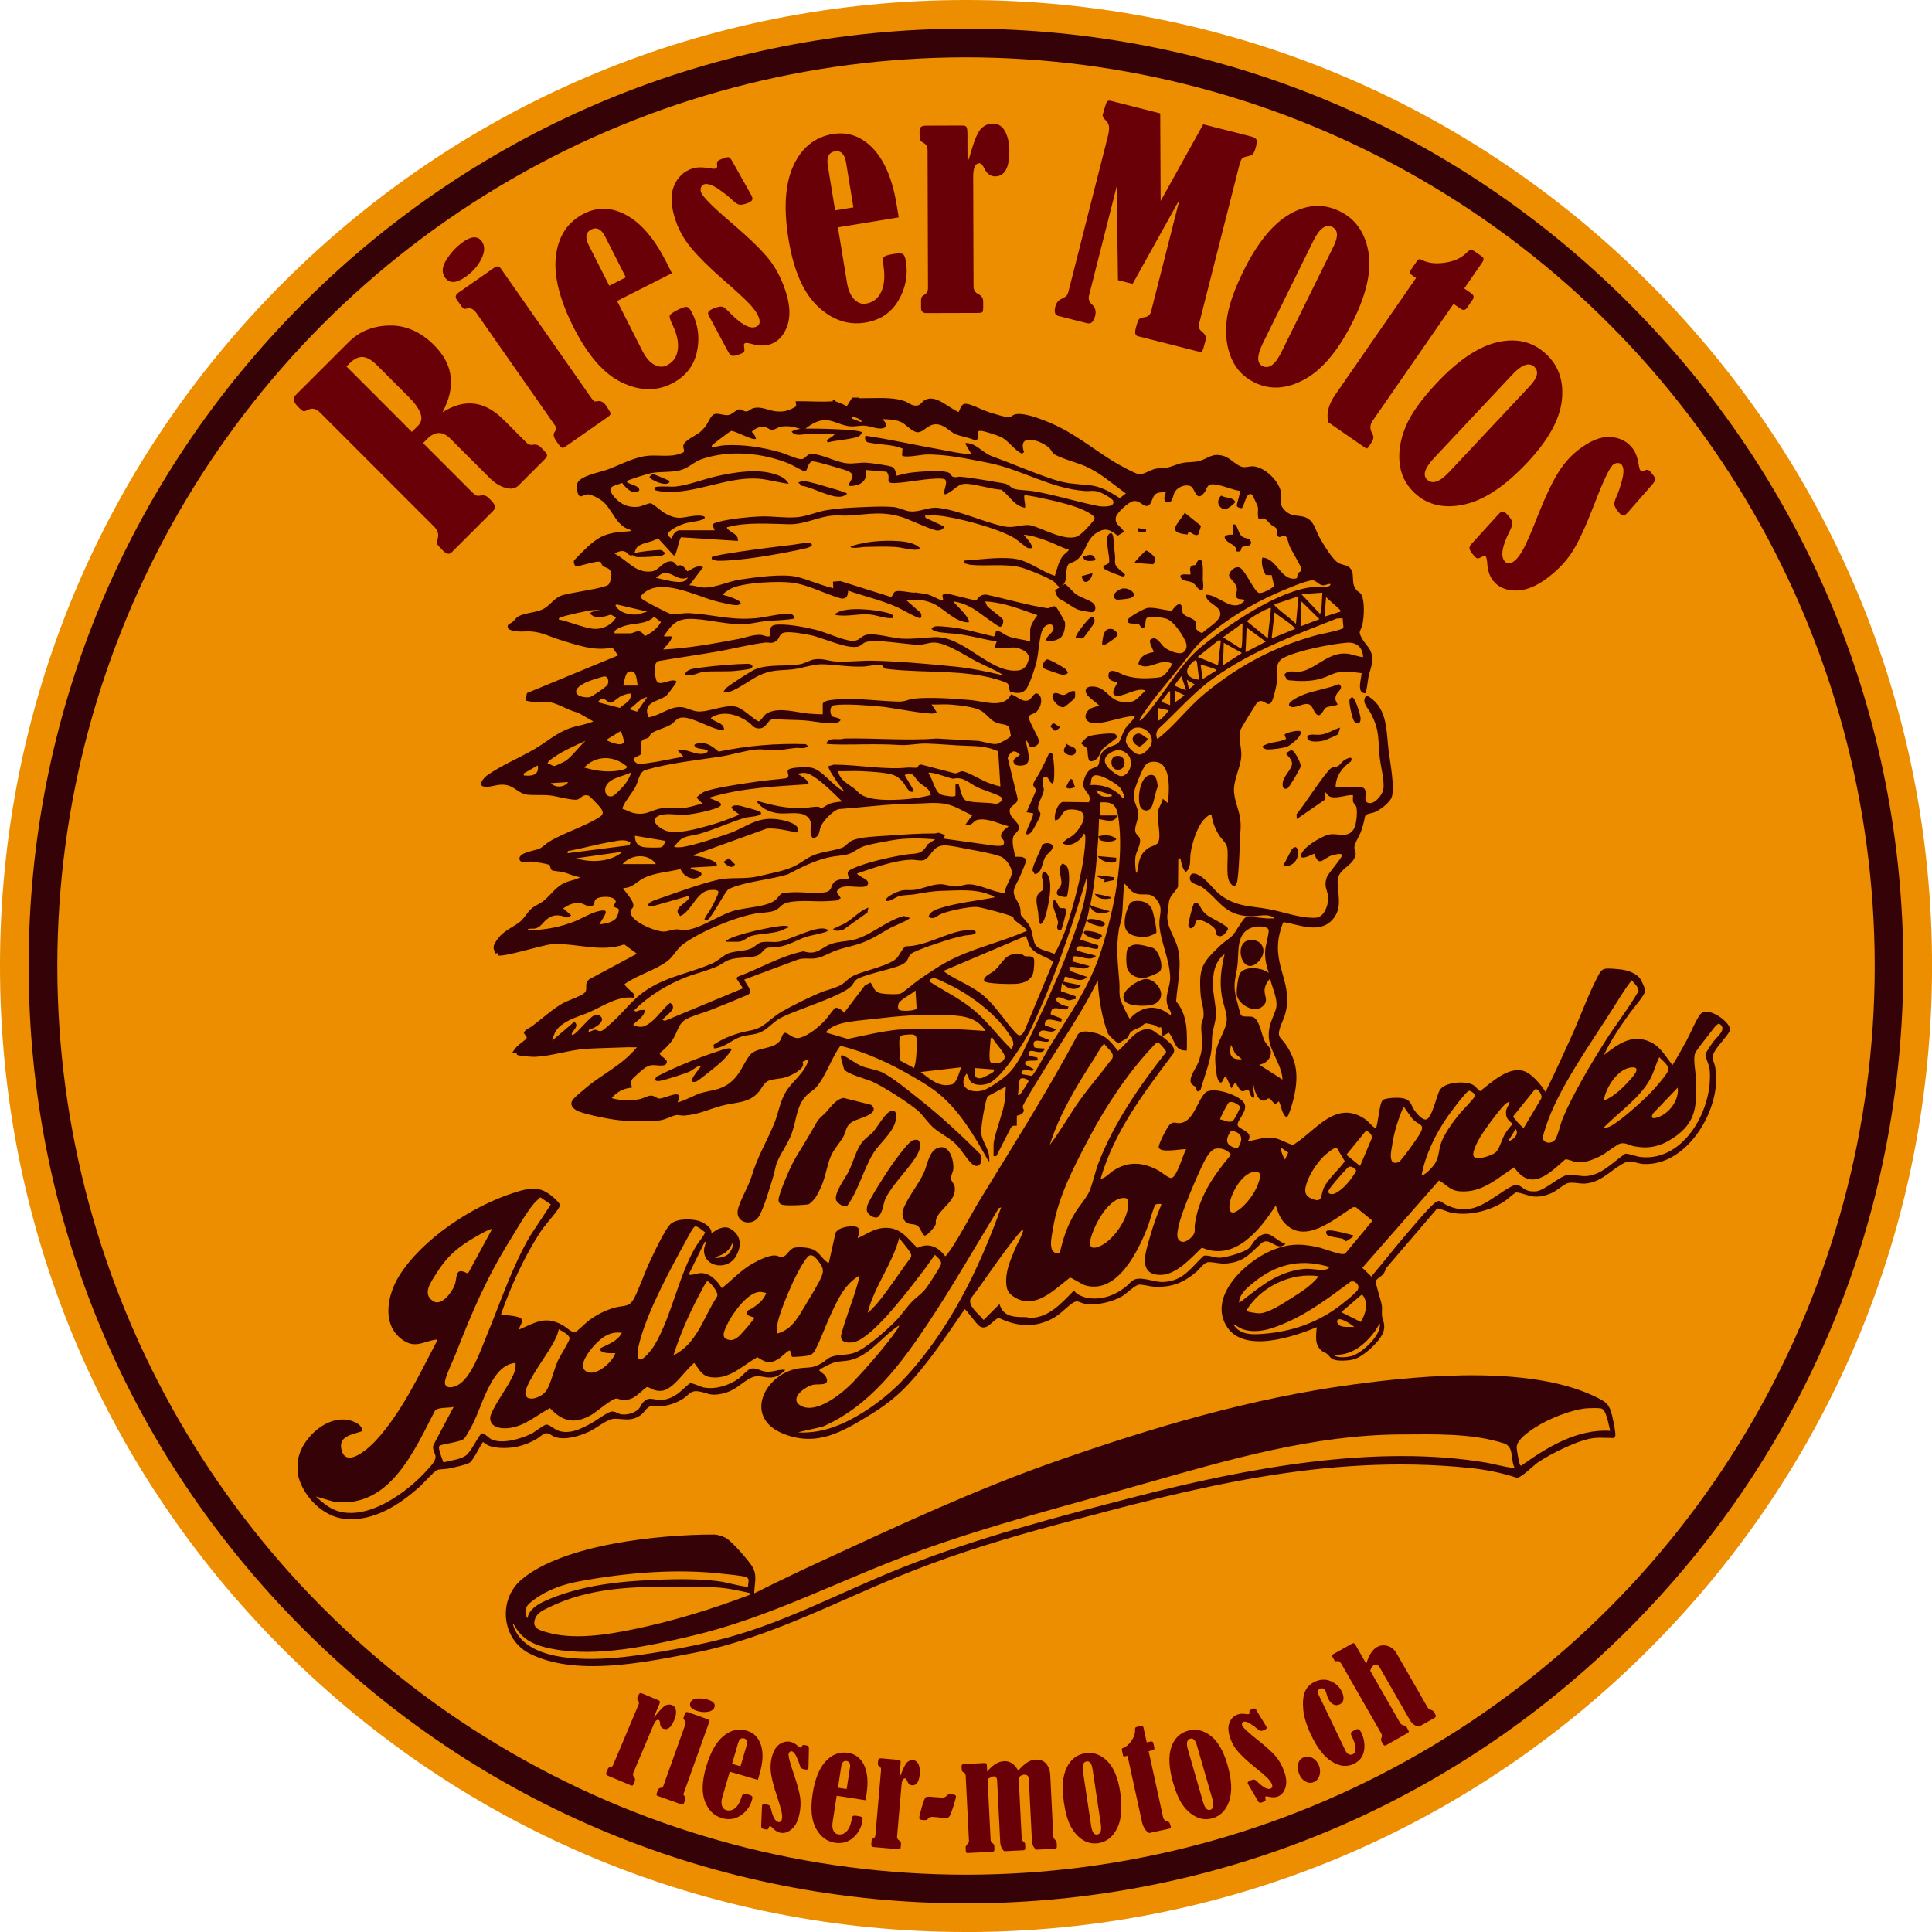 <svg xmlns="http://www.w3.org/2000/svg" id="Ebene_2" viewBox="0 0 503.87 503.87"><defs><style>.cls-1{fill:#690007;}.cls-2{fill:#ed8d00;}.cls-3{fill:#350207;}</style></defs><g id="Ebene_1-2"><path class="cls-2" d="M251.94,503.87c-67.29,0-130.56-26.21-178.15-73.79S0,319.23,0,251.94,26.21,121.37,73.79,73.79,184.64,0,251.94,0s130.56,26.21,178.15,73.79c47.58,47.58,73.79,110.85,73.79,178.15s-26.21,130.56-73.79,178.15c-47.58,47.58-110.85,73.79-178.15,73.79Z"></path><path class="cls-3" d="M424.8,79.08C378.62,32.9,317.23,7.47,251.94,7.47s-126.69,25.43-172.86,71.6C32.9,125.25,7.47,186.64,7.47,251.94s25.43,126.69,71.6,172.86c46.17,46.17,107.56,71.6,172.86,71.6s126.69-25.43,172.86-71.6c46.17-46.17,71.6-107.56,71.6-172.86s-25.43-126.69-71.6-172.86Z"></path><circle class="cls-2" cx="251.94" cy="251.94" r="236.99"></circle><path class="cls-1" d="M110.34,115.57l12.55,12.56c.59.59,1.02.95,1.3,1.08.28.13.7.13,1.27,0,.74-.16,1.44.1,2.11.77.98.98,1.49,1.67,1.54,2.08.05.4-.16.84-.63,1.31l-10.69,10.68c-.61.61-1.35.47-2.22-.41-.84-.84-1.36-1.41-1.56-1.71-.19-.29-.2-.64-.01-1.02.56-1.3.29-2.49-.79-3.57l-29.65-29.66c-1.1-1.1-2.17-1.36-3.22-.79-.54.27-.93.39-1.16.36-.24-.03-.68-.38-1.33-1.03-1.31-1.31-1.61-2.32-.9-3.02l14-13.99c2.78-2.78,6.31-4.22,10.59-4.31,4.28-.09,8.18,1.63,11.7,5.15,5.01,5.01,5.73,10.84,2.15,17.49,5.7-3.64,11-3.02,15.89,1.88l6.02,6.02c.51.51,1.08.69,1.72.56.76-.15,1.45.08,2.08.71.98.98,1.5,1.62,1.57,1.92.07.3-.15.71-.66,1.21l-6.78,6.78c-.81.81-1.94,1.02-3.38.62-1.44-.4-2.84-1.27-4.19-2.62l-10.2-10.2c-1.99-1.99-3.99-1.98-6,.02l-1.14,1.14ZM90.36,95.58l17.05,17.06,1.65-1.64c1.67-1.67.83-4.18-2.53-7.54l-8.15-8.15c-1.42-1.42-2.68-2.15-3.8-2.2-1.11-.05-2.24.49-3.37,1.62l-.86.86Z"></path><path class="cls-1" d="M120.81,63.07c2.21-1.54,3.83-1.57,4.87-.09.82,1.17.78,2.68-.13,4.53-.91,1.84-2.3,3.42-4.18,4.73-2.42,1.69-4.2,1.73-5.34.11-.9-1.29-.74-2.87.48-4.75,1.22-1.87,2.66-3.38,4.3-4.53ZM120.45,80.04l-1.35-1.94c-.45-.64-.29-1.24.5-1.79l9.36-6.54c.66-.46,1.22-.37,1.67.27l23.57,33.74c.33.47.57.75.72.85.15.1.42.1.79.02.88-.21,1.65.15,2.31,1.09.75,1.08,1.15,1.76,1.21,2.04.05.28-.18.61-.71.98l-11.36,7.93c-.3.15-.56.15-.78,0-.22-.15-.64-.67-1.25-1.55-.74-1.06-.91-1.85-.53-2.38.48-.65.52-1.26.12-1.83l-20.44-29.25c-.79-1.13-1.69-1.52-2.7-1.17-.42.15-.79-.01-1.12-.48Z"></path><path class="cls-1" d="M160.94,78.51l6.62,13.06c.87,1.72,1.89,2.91,3.06,3.54,1.17.64,2.27.69,3.31.17,1.62-.82,2.56-2.16,2.83-4.02.27-1.86-.16-4-1.31-6.42-.63-1.29-.89-2.12-.8-2.48.09-.37.8-.89,2.12-1.56,1.15-.58,1.94-.83,2.36-.76.43.08.88.58,1.35,1.52,1.66,3.28,2.07,6.73,1.24,10.36-.83,3.63-3.01,6.34-6.52,8.12-4.02,2.04-8.36,1.95-13.02-.28-4.66-2.23-8.85-7.01-12.57-14.35-3.72-7.34-5.26-13.59-4.61-18.75.65-5.16,3.08-8.8,7.29-10.94,3.62-1.83,7.34-1.69,11.17.44,3.83,2.12,7.26,6.17,10.28,12.12l1.5,2.97-14.33,7.26ZM163.22,72.34l-5.36-10.57c-1.01-2-2.23-2.64-3.66-1.92-1.45.73-1.66,2.1-.65,4.1l5.35,10.57,4.31-2.18Z"></path><path class="cls-1" d="M190.93,41.97l4.95,8.81c.14.28.25.53.32.76.21.64-.3,1.15-1.53,1.55-.82.27-1.44.36-1.89.28-.44-.08-1.04-.49-1.81-1.22-.88-.87-2.12-1.83-3.69-2.9-1.58-1.07-2.81-1.45-3.69-1.17-.34.11-.59.37-.75.77-.16.4-.16.82-.02,1.25.38,1.16,3.1,3.89,8.17,8.2,4.39,3.76,7.53,6.81,9.43,9.15,1.89,2.34,3.39,5.19,4.48,8.54,1.16,3.56,1.3,6.58.4,9.07-.89,2.49-2.39,4.07-4.47,4.75-1.32.43-2.85.41-4.62-.07-.96-.26-1.58-.35-1.85-.26-.32.1-.41.42-.29.96.11.64.1,1.08-.02,1.31-.13.23-.69.51-1.69.83-.77.25-1.31.3-1.61.15-.3-.15-.59-.5-.87-1.04l-4.8-8.94c-.22-.43-.34-.7-.38-.82-.21-.63.45-1.2,1.97-1.7.79-.26,1.38-.34,1.75-.23.37.1.96.57,1.75,1.39,2.98,3.12,5.26,4.42,6.85,3.9,1.02-.33,1.33-1.11.93-2.34-.36-1.09-1.18-2.31-2.46-3.67-1.29-1.36-3.63-3.52-7.03-6.47-3.59-3.14-6.32-5.86-8.21-8.15-1.89-2.29-3.27-4.76-4.13-7.41-1.18-3.6-1.28-6.54-.32-8.81.97-2.27,2.55-3.77,4.75-4.48,1.16-.38,2.6-.41,4.33-.1.88.16,1.46.2,1.73.11.36-.12.5-.43.41-.93-.07-.53,0-.89.24-1.1.24-.2.79-.45,1.68-.74.57-.18.96-.24,1.17-.17.21.07.48.38.81.92Z"></path><path class="cls-1" d="M218.53,59.29l2.37,14.44c.31,1.91.93,3.34,1.85,4.3.92.96,1.95,1.35,3.11,1.16,1.79-.29,3.1-1.29,3.92-2.98.82-1.69,1.05-3.86.69-6.51-.21-1.42-.21-2.29-.01-2.61.2-.32,1.03-.61,2.49-.84,1.27-.21,2.1-.21,2.48,0,.38.2.66.82.83,1.86.59,3.63-.06,7.04-1.95,10.26-1.89,3.21-4.78,5.13-8.67,5.77-4.45.73-8.56-.67-12.33-4.2-3.77-3.53-6.32-9.36-7.65-17.48-1.33-8.12-.91-14.54,1.27-19.27,2.18-4.72,5.6-7.46,10.26-8.23,4-.66,7.51.61,10.52,3.79,3.01,3.18,5.06,8.07,6.14,14.66l.54,3.28-15.86,2.6ZM222.57,54.09l-1.91-11.69c-.36-2.21-1.33-3.19-2.91-2.93-1.6.26-2.22,1.5-1.86,3.71l1.91,11.69,4.77-.78Z"></path><path class="cls-1" d="M252.32,42.27c.28-.57.63-1.58,1.03-3.01.9-3.1,1.78-5.05,2.65-5.84.87-.79,1.83-1.19,2.88-1.19,1.43,0,2.51.67,3.25,2.03.73,1.36,1.1,3.06,1.11,5.11.01,4.41-1.22,6.62-3.7,6.63-1.24,0-2.2-.72-2.87-2.17-.41-.83-.83-1.25-1.26-1.25-1.07,0-1.61,1.19-1.6,3.55l.09,28.59c0,.91.42,1.57,1.26,2,.84.4,1.26,1.06,1.26,1.96v1.61c0,.57-.06.94-.19,1.09-.13.16-.51.23-1.13.24l-13.49.04c-.93,0-1.4-.44-1.4-1.32v-1.97c0-.67.19-1.11.6-1.33.81-.41,1.21-1.03,1.21-1.86l-.11-36.04c0-.81-.29-1.39-.86-1.75-.62-.36-.98-.64-1.08-.84-.1-.2-.15-.82-.15-1.84,0-.86.12-1.4.37-1.61.25-.21.67-.32,1.27-.33l9.66-.03c.45,0,.76.12.93.37.17.25.25.85.26,1.81l.02,7.34Z"></path><path class="cls-1" d="M313.82,32.42l12.28,3.12c.83.21,1.34.47,1.54.78.19.31.16.96-.09,1.95-.23.9-.48,1.51-.74,1.82-.26.31-.77.55-1.53.7-.67.12-1.13.33-1.37.61s-.46.79-.65,1.53l-10.45,41.17c-.15.6-.19,1.06-.13,1.37s.38.7.92,1.16c.75.63,1.03,1.31.85,2.03-.46,1.8-.77,2.79-.94,2.96-.17.17-.59.16-1.29-.01l-15.47-3.93c-.67-.17-.86-.82-.57-1.95.25-.97.46-1.68.65-2.14.19-.46.72-.74,1.58-.84.97-.12,1.56-.62,1.79-1.5l7.42-29.21-12.23,22-3.82-.97-.34-24.42-7.2,28.37c-.24.93,0,1.71.73,2.36.89.77,1.17,1.8.84,3.09-.38,1.48-1.07,2.09-2.09,1.83l-7.53-1.91c-.86-.22-1.1-1.03-.75-2.44.25-.99.8-1.67,1.66-2.02.64-.3,1.07-.57,1.27-.8.21-.23.39-.68.56-1.35l10.17-40.06c.28-1.11.4-1.99.35-2.62-.05-.64-.35-1.23-.9-1.76-.6-.55-.85-1.02-.75-1.41l.41-1.48c.3-1.08.55-1.74.74-1.97.19-.23.54-.29,1.02-.17l12.83,3.26.11,22.85,11.1-20Z"></path><path class="cls-1" d="M349.44,55.11c4.02,1.98,6.49,5.44,7.41,10.38.92,4.93-.37,10.95-3.87,18.06-3.78,7.66-8,12.78-12.68,15.36-4.68,2.58-9.06,2.86-13.14.84-2.82-1.39-4.83-3.5-6.02-6.32-1.19-2.82-1.61-6.01-1.25-9.56.35-3.55,1.81-7.92,4.37-13.12,3.66-7.43,7.72-12.41,12.17-14.95,4.46-2.54,8.79-2.77,13.01-.69ZM347.78,64.3c1.31-2.65,1.19-4.36-.35-5.12-1.67-.82-3.31.39-4.91,3.64l-13.15,26.68c-1.59,3.23-1.63,5.22-.11,5.97,1.69.83,3.33-.37,4.92-3.6l13.59-27.57Z"></path><path class="cls-1" d="M369.32,72.5l-1.15-.79c-.33-.23-.52-.42-.55-.56-.03-.14.07-.39.32-.74l1.47-2.12c.27-.39.49-.62.66-.67.17-.06.49.03.96.27,1.56.76,3.53.96,5.9.6,2.37-.36,4.23-1.22,5.57-2.58.48-.48.84-.74,1.07-.76.24-.03.58.12,1.03.43l1.91,1.32c.51.35.53.87.05,1.56l-4.68,6.77,1.82,1.26c.69.48.81,1.04.36,1.68l-1.47,2.12c-.44.63-1,.7-1.68.23l-1.82-1.26-21.1,30.48c-.72,1.04-.78,2.1-.16,3.19.3.53.41,1,.33,1.41-.08.41-.41,1.03-.98,1.85-.35.51-.58.77-.69.78-.11.01-.37-.12-.78-.41l-9.3-6.44c-.54-2.23.06-4.62,1.81-7.14l21.1-30.49Z"></path><path class="cls-1" d="M403.26,92.36c3.27,3.07,4.63,7.1,4.07,12.09-.56,4.99-3.55,10.37-8.97,16.15-5.84,6.23-11.38,9.9-16.6,11-5.22,1.1-9.5.1-12.82-3.02-2.3-2.15-3.6-4.76-3.92-7.8-.32-3.04.21-6.21,1.58-9.51,1.37-3.29,4.04-7.05,8.01-11.28,5.66-6.04,11-9.62,16-10.75,5-1.13,9.22-.09,12.65,3.13ZM398.99,100.67c2.02-2.16,2.41-3.82,1.16-5-1.36-1.27-3.28-.59-5.76,2.06l-20.35,21.69c-2.47,2.63-3.08,4.52-1.84,5.68,1.37,1.29,3.29.62,5.76-2.01l21.03-22.42Z"></path><path class="cls-1" d="M431.16,126.08l-6.66,7.6c-.22.23-.42.41-.61.56-.53.41-1.19.1-1.97-.92-.52-.68-.82-1.24-.89-1.68-.07-.44.11-1.15.54-2.11.52-1.12,1.02-2.61,1.5-4.45.48-1.84.43-3.13-.13-3.87-.22-.28-.54-.43-.98-.45-.43-.01-.83.12-1.19.39-.96.74-2.63,4.22-5,10.44-2.08,5.39-3.9,9.37-5.48,11.94-1.57,2.57-3.76,4.93-6.56,7.08-2.97,2.28-5.77,3.42-8.41,3.4s-4.63-.89-5.97-2.63c-.84-1.1-1.34-2.56-1.47-4.38-.08-1-.2-1.61-.37-1.84-.2-.26-.54-.25-1,.05-.57.32-.98.45-1.24.41-.26-.04-.71-.48-1.35-1.31-.5-.64-.72-1.13-.68-1.47.04-.34.27-.72.69-1.16l6.82-7.51c.34-.35.55-.56.64-.63.53-.41,1.28.02,2.26,1.29.51.66.78,1.19.8,1.57.03.39-.21,1.09-.72,2.11-1.95,3.85-2.41,6.43-1.39,7.76.66.85,1.49.88,2.51.1.91-.7,1.79-1.88,2.64-3.55.85-1.67,2.11-4.59,3.75-8.78,1.76-4.43,3.41-7.92,4.94-10.46,1.53-2.55,3.4-4.67,5.61-6.37,3-2.31,5.74-3.39,8.2-3.24,2.46.15,4.4,1.15,5.81,2.98.74.97,1.26,2.32,1.54,4.05.14.89.3,1.44.47,1.67.23.3.57.33,1.01.08.47-.24.85-.29,1.12-.14.27.15.69.6,1.25,1.34.36.47.55.82.55,1.04,0,.22-.19.58-.6,1.07Z"></path><path class="cls-1" d="M225.13,461.02l.1-.91c-.13-.11-.24-.23-.35-.36.11.41.19.83.26,1.27Z"></path><path class="cls-1" d="M284.63,459.75c.28.44.53.9.77,1.41l-.21-1.2c-.2-.04-.39-.11-.56-.21Z"></path><path class="cls-3" d="M223.84,103.67c.2.31.72.19,1.04.19,3.42.04,7.93-.41,11.12.8,1.29.49,2.03,1.48,3.55,1.01.52-.16,1-.95,1.56-1.28,2.91-1.73,6.3,2.08,8.92,3.07.82-1.92,1-2.59,3.18-1.86,1.5.5,2.99,1.32,4.58,1.85.91.31,4.91,1.56,5.52,1.37.37-.11.77-.52,1.23-.68,1.91-.67,5.79.74,7.72,1.48,7.52,2.9,11.69,6.76,18.18,10.77,1.1.68,5.71,3.23,6.72,3.33.94.09,3.1-1.26,4.19-1.47.88-.17,1.98-.11,2.93-.28,1.41-.26,2.76-.96,4.07-1.23,1.39-.28,3.02-.14,4.41-.51,2.39-.64,3.28-2.16,6.24-1.34,2.1.58,3.69,2.98,5.58,2.95.81-.01,1.52-.3,2.46-.2,2.97.31,6.68,3.97,7.07,6.92.26,1.97-.77,2.73.96,4.52,2.09,2.16,4.25.81,6.33,2.37,1.41,1.05,1.89,3.21,2.71,4.67.99,1.75,3.45,5.97,5.13,6.79,1.08.53,2.4.4,3.13,1.6,1,1.67-.16,3.64,1.51,5.49.27.3.66.42.94.76,1.21,1.44.96,6.39.47,8.21-.54,2.03-1.22,1.56.05,3.76.53.93,1.49,1.86,1.96,2.77,1.32,2.61.16,4.44-.39,7.01-.15.73-.49,4.04-.84,4.28-2.34.04-1.04-3.75-.95-5.22-1.79-.22-3.55-.55-5.37-.36-1.96.21-3.64,1.37-5.52,1.86-2.72.7-5.31.62-8.08.35-.73-.14-.8-.9-1.24-1.38.97-1.48,2.34-.72,3.85-.84,3.73-.31,6.93-4.38,11.16-4.74,2.16-.18,3.54.66,5.58.94-.09-2.57-1.68-3.98-4.25-3.78-4.17.33-12.82,2.04-16.49,3.94-2.57,1.32-1.54,4.3-1.81,6.7-.1.9-.86,4.06-1.3,4.76-1.12,1.76-2.15-1.23-3.77.21-.31.28-4.17,6.61-4.38,7.16-.71,1.92.44,4.66.22,7.03-.28,3.16-2.28,6.38-1.84,9.61.49,3.59,1.95,5.12,1.65,9.51s-.24,8.66-.78,12.85c-.17,1.33-.71,2.43-1.87.97-1.44-1.8-.34-7.03-.84-9.38-.25-1.16-1.42-2.11-2.04-3.07-1.04-1.6-1.81-3.53-2.04-5.44-.42-.41-2.1,1.38-2.35,1.72-1.61,2.14-2.73,5.8-3.11,8.43-.24,1.66.25,3.68-1.25,4.8-.96-.91-1.13-2.36-1.42-3.59l-.53.22-.07,7.21c-.85,1.65-2.18,2.2-2.4,4.22-.11,1-.22,1.87-.35,2.87-.41,3.17,1.88,5.87,2.65,8.79,1.21,4.59-.06,9.38-.4,14.02,3.12,3.6,2.85,8.33,2.8,12.81-3.41.17-3-2.76-4.72-4.65l-1.7.96c1.13,1.11,3.81,2.61,2.92,4.44-7.62,10.18-15.44,20.3-19,32.75,1.38-.29,2.24-1.46,3.38-2.2,3.94-2.55,7.92-2.16,11.88.09.72.41,2.57,2.04,3.28,1.85,1.45-.39,2.95-6.14,3.78-7.49-1.19-.16-6.83,1.15-7.15-.5-.14-.75,2.21-5.37,2.89-5.94,1.04-.89,1.42-.33,2.45-.37,3.7-.13,4.66-5.86,6.83-7.94,1.84-1.77,8.93.65,10.12,2.72,1.12,1.96-1.88,4.47-1.72,5.68.18,1.31,4.52,1.69,2.65,4.27,2.12-.28,4.15-1.15,6.33-.94,1.81.18,3.59,1.33,5.3,1.88.26,0,.45-.15.65-.28,5.58-3.57,10.77-11.6,18.34-6.41.92.63,1.62,1.64,2.38,2.16.16.11.19.26.47.19.55-1.95.69-4.36,1.22-6.25.13-.45.33-1.1.81-1.27,1.21-.43,4.35-.61,5.54-.14,1.66.67,1.55,1.65,2.3,2.81.54.83,2.18,2.86,3.24,2.55,1.48-.43,2.69-6.2,3.44-7.55,1.22-2.22,6.52-2.53,8.56-1.54.85.41,1.28,1.26,2.02,1.73,2.82-2.19,7.05-6.19,10.91-5.39,2.34.48,4.94,3.64,6.14,5.59,2.34-4.77,4.56-9.6,6.75-14.44s4.43-11.08,6.99-15.9c.47-.88.85-1.63,1.97-1.81.7-.11,2.97.08,3.77.18,1.81.22,4.01.87,5.18,2.39.33.44,1.38,2.69,1.36,3.19-.04,1.04-3.15,4.6-3.95,5.72-2.51,3.52-5.02,7.1-6.84,11.04,3.68-2.81,7.19-5.59,12.04-3.44,2.66,1.18,4.13,3.89,5.83,6.09,1.31-2.08,2.54-4.31,3.72-6.49,1.04-1.92,2.19-4.81,3.34-6.5,1.08-1.59,2.75-.94,4.27-.22,1.23.58,4.17,2.8,3.61,4.32-1.05,1.82-2.92,3.56-3.95,5.33s-.13,2.42.18,4.14c1.9,10.39-7.12,25.84-18.74,25.19-1.95-.11-3.17-1.21-4.99-.28-3.42,1.74-6.02,5.17-10.31,5.39-1.41.07-2.96-.43-4.32-.15-.89.18-3.04,2.04-4.23,2.58-1.46.66-3.07,1.09-4.68.95-1.61-.14-3.12-.99-4.71-1.08-1.08.66-1.94,1.62-2.99,2.32-3.87,2.58-9.65,3.96-14.21,2.89-.71-.17-2.96-1.17-3.36-.99l-13.18,15.4c-.32.54-.44,1.12-.82,1.63-.45.6-1.77,1.3-1.99,1.81s1.47,5.34,1.59,6.54c.09.86-.07,1.78.04,2.61.19,1.45.81,1.86.47,3.72-.48,2.58-5.42,7.02-7.89,7.63-1.4.34-4.42.59-5.64-.17-.44-.27-.88-.95-1.34-1.31-.35-.27-.83-.37-1.22-.67-2.06-1.6-1.58-3.97-1.42-6.24-6.06,2.5-18.81,6.81-23.34-.01-5.22-7.85,4.63-17,11.3-19.89,4.42-1.91,7.72-2.02,12.39-.97,1.54.34,5.42,1.9,6.56,1.78.21-.02.41-.04.58-.19l6.87-8.28-.07-.44-4.08-3.31h-.74c-4.9,3.06-12.62,10.02-17.98,3.98-1.15-1.29-1.65-2.84-2.17-4.45-4.06,6.33-10.7,14.75-19.27,11.01-2.8,2.65-6.61,7.12-10.81,7.12-6.19,0-3.7-6.44-2.65-10.18.78-2.8,1.79-5.56,2.93-8.23-.38-.19-1.24-.13-1.57.08-.35.22-1.57,4.53-1.88,5.36-2.37,6.3-7.97,18.23-16.51,15.67-.76-.23-3.63-2.06-3.88-2.01-4.02,3-8.96,8.46-14.42,5.18-1.26-.76-2.02-1.6-2.18-3.11-.39-3.47.9-6.23,2.16-9.34.56-1.38,1.86-3.53,2.16-4.84.06-.25-.03-.37-.27-.27-.16.07-1.19,1.34-1.42,1.61-4.23,5.17-7.96,11.04-12.02,16.36-.61,2.01,2.33,3.99,3.44,5.48l4.14-4.15c1.05,3.5,3.96,3.36,6.99,3.41.32,0,.65.2.96.2,4.97-.05,8.12-3.82,11.34-7.01h.27c.66,1.09,2.81,1.77,4.08,1.89,3.43.31,6.4-.79,9.07-2.84,1.68-1.28,1.87-2.52,4.52-2.25,3.26.34,4.33,1.43,8.01.41,3.42-.95,5.47-4.12,7.99-6.38.81-.37,3,.48,4.06.48,1.68,0,6.34-1.35,7.65-2.39.64-.5,1.3-1.86,1.97-2.48,3.42-3.21,4.44.18,7.69,1.26-2.3,2.2-4.12-2.14-6.36-.12-3.04,2.74-4.41,4.82-9.05,5.23-1.71.15-3.11-.35-4.56-.36-1.27,0-2.36,1.75-3.28,2.54-3.38,2.89-6.55,4.11-11.07,3.88-1.07-.06-3.02-.63-3.92-.53-1.06.12-3.27,2.4-4.49,3.09-2.41,1.36-6.23,2.28-8.99,1.99-2.53-.27-2.23-1.66-4.72.38-1.38,1.13-2.39,2.25-4.01,3.18-4.73,2.7-9.54,2.34-14.34.02-1.62.54-2.99,3.45-5,2.18-.82-.52-3.54-4.44-3.89-4.44-3.16,4.57-6.25,9.22-9.67,13.6-4.72,6.05-8.17,9.74-14.77,13.8-7.3,4.49-13.99,8.6-22.8,5.1-10.99-4.37-4.57-16.22,4.52-17.15,2.42-.25,3.08.05,5.37-1.25.93-.53,1.62-1.36,2.65-1.71,2.03-.69,4.1-.28,6.23-1.14,2.92-1.18,8.34-5.96,10.6-8.32,1.5-1.56,2.85-3.66,4.34-5.12,1.3-1.28,2.36-1.81,3.57-3.43.57-.76,3.67-5.5,3.78-6.07.23-1.18-.92-1.74-1.57-2.5-1.03,1.32-1.92,2.73-2.94,4.06-3.71,4.82-11.92,15.8-17.07,18.31-1.43.7-4.65,1.04-4.5-1.27,1.12-4.5,3.02-8.85,4.27-13.34.2-.71.52-1.55.38-2.27-3.85,2.4-5.48,6.16-7.32,10.09-1.37,2.94-2.51,6.24-3.97,9.09-.83,1.62-1.55,1.6-3.31,1.8-.33.04-2.47.2-2.6.17-.52-.1-.56-1-.68-1.39-.04-.14.07-.41-.28-.27-.72.28-2.05,1.75-2.87,2.23-2.21,1.32-3.41.83-5.42-.5-3.87,2.12-7.12,5.74-11.92,5.24-1.46-.15-2.23-.68-3.14-1.78l-1.42-1.98c-1.98,1.68-3.54,4.01-5.48,5.68-1.58,1.36-2.82,2.02-4.98,1.38-.56-.17-1.49-.86-1.93-.74-2.27,1.64-3.37,3.62-6.5,3.31-.46-.04-.94-.33-1.36-.34-1.2-.04-5.12,3.41-6.52,4.23-4.26,2.49-7.53,1.88-10.86-1.73-3.61,1.94-6.87,4.96-11.16,5.24-1.82.12-4.32-.25-4.43-2.57-.08-1.7,3.93-7.35,4.94-9.23.87-1.62,1.93-3.32,1.67-5.24-3.8.33-5.91,4.16-7.41,7.25-1.6,3.31-2.64,6.89-4.47,10.1-.31.55-1.16,2.08-1.54,2.43-1.07.98-6.07,1.35-6.45,1.92-.41.61.8,3.45,1.08,4.24,1.77-.48,4.43-.72,5.92-1.83,1.34-.99,3.41-5.55,4.12-5.73.58-.15,1.78,1.25,2.51,1.58,2.85,1.3,7.69-.16,10.41-1.5.88-.44,3.25-2.34,3.88-2.37.77-.04,2.1,1.23,2.98,1.55,3.04,1.12,6.01-.41,8.64-1.83,1.21-.65,4.21-2.89,5.24-3.09,1.16-.23,1.72.6,2.79.72,1.49.16,3.36-.34,4.43-1.44.44-.45.6-1.04.97-1.49,1.63-2.03,2.85-.73,5.02-.85,1.5-.08,2.9-.73,4.12-1.56.7-.47,2.91-2.66,3.29-2.77.61-.18,2.65.91,3.57,1.09,3.09.58,6.62-.54,9.14-2.36.86-.62,2.2-2.23,3-2.49,1.49-.49,2.62.6,4.1.72,1.94.16,3.22-.67,5.02-.48-.8.91-1.95,1.75-3.17,1.94-2.59.41-3.71-1.12-6.35.46-2.62,1.56-3.72,3.16-7.12,3.86-3.24.66-3.6-.33-6.17-.66-1.89-.24-2.37.97-3.76,1.88-1.91,1.25-4.16,1.98-6.44,2.08-.43.02-.91-.23-1.51-.2-1.68.11-2.01,1.68-3.33,2.55-2.45,1.61-4.17.85-6.7.85-1.84,0-4.75,2.53-6.65,3.39-2.54,1.15-6.16,2.29-8.87,1.36-.89-.3-1.47-1.08-2.43-.95-.69.09-1.75,1.16-2.44,1.54-3.07,1.71-6.12,2.5-9.68,2.24-1.49-.11-3.06-.43-4.16-1.51-.32,0-2.53,4.74-3.51,5.38-.82.54-4.33,1.3-5.47,1.53-.75.15-2.61.18-3.03.38-.88.4-3.57,3.49-4.54,4.35-5.34,4.76-12.02,9.15-19.56,8.4-5.8-.58-10.97-5.98-12.22-11.52.1-1.14-.14-2.49,0-3.6.78-6.1,8.43-12.88,14.63-10.19,1.13.49,2.07,1.1,2.2,2.43-2.72.92-6.62,1.28-5.34,5.25,1.42,4.38,7.29-1.09,8.84-2.79,6.8-7.41,11.32-17.21,15.98-26.03.08-.39-.18-.31-.45-.27-3.25.5-5.3,2.41-8.68-.05-5.42-3.93-3.85-11.68-.77-16.61,6.01-9.62,19-18.14,29.68-21.59,4.96-1.61,7.44-1.98,11.36,1.89,1.05,1.03,1.1,1.32.25,2.53-1.5,2.11-3.26,3.82-4.77,6.2-4.15,6.52-7.4,13.73-9.95,20.99,1.09.32,4.68.35,5.31,1.22s-.63,1.82-.58,2.76c4.26-1.86,6.89-3.67,11.4-1.1.76.43,2.47,2.03,3.21,1.83.29-.08,2.94-2.62,3.56-3.08,2.04-1.52,4.37-2.71,6.83-3.38,2.39-.65,3.74.03,5.04-2.53,1.4-2.77,2.49-6.13,3.84-9.03.97-2.09,4.22-9.13,5.74-10.34,1.78-1.42,5.82-1.32,7.85-.47,1.03.43,2.85,1.66,2.65,2.93.79-.33,1.44-.95,2.27-1.22,1.46-.48,2.3-.32,3.49.66,2.16,1.78,1.98,4.29.7,6.56-2.26,4-8.64,2.9-8.36-1.73.03-.48.26-.92.34-1.38.03-.2.2-.66-.14-.61l-4.16,8.42c.03.6,2.57-.27,3.1-.26,2.52.03,4.25,2,5.5,3.94,2.71-2.14,5.05-4.77,8.1-6.46,1.5-.83,4.23-2.23,5.9-2.05.78.08,1.12.51,1.99.29,1.08-.28,1.61-2.05,2.97-2.33,1.28-.26,3.71-.06,4.91.49,1.44.66,2.35,2.42,3.56,3.26.16.11.19.26.47.19l1.75-7.81c.73-1.46,3.7-1.87,5.15-1.64,1.9.3.48,2.81.68,3.01,2.18-1.01,4.22-2.48,6.71-2.66,4.33-.3,6.04,2.55,8.8,5.22,2.99-1.47,5.39-.29,7.28,2.17.18,0,1.3-1.61,1.5-1.9,2.75-4.1,5.17-8.94,7.79-13.22,8.64-14.15,17.52-28.13,25.32-42.8,1.07-1.13,3.13-.65,4.49-.31,2.91.71,4.17,2.42,5.93,4.68,2.35-1.81,4.93-6.34,8.42-5.59,1.24.27,1.98,1.59,3.2,1.62l-.38-2.27c-.83.41-1.14-.29-1.84-.52-.42-.14-1.86-.48-2.21-.43-.38.05-.89.71-1.33.96-.86.47-2.16.77-2.75,1.6-.26.36-.24.77-.58,1.13-.49.52-1.72.95-2.26,1.53-.35.13-2.68-2.05-2.89-2.6-1.49-3.77-2.38-9.09-2.59-13.12-.01-.21.12-.52-.19-.47-4.23,8.78-9.99,16.69-15.02,25-.65,1.07-4.35,7.02-4.41,7.68-.03.35.26.65.29.95.05.79-1.15,1.34-1.82,1.41l-.02,2.63c-.6-.03-1.16-.09-1.52.47l-3.81,7.44-.73.03v-2.93c0-2.06,2.31-8.01,2.78-10.66.26-1.51.33-3.04.44-4.58l-4.61,2.48c-.29.16-.31.45-.4.73-.58,1.78-1.43,6.78-1.43,8.62,0,2.39,2.13,4.3,2.1,7,0,.22.13.71-.19.66-3.7-6.65-7.83-13.81-14.01-18.43-1.78-1.33-3.98-2.62-5.91-3.74-5.81-3.37-12.19-6.35-18.72-7.93-2.19,3.02-3.34,6.66-5.46,9.72-1.09,1.58-1.45,1.61-2.79,2.7-3.19,2.61-3.09,6.58-4.36,10.21-1.04,2.95-2.81,5.08-3.88,7.67-.52,1.27-.63,2.59-1.04,3.88-.9,2.83-2.26,7.73-3.63,10.18-1.57,2.82-6,1.99-5.63-1.27.24-2.14,2.86-6.46,3.59-8.9,1.61-5.42,3.8-8.77,5.89-13.79,1.12-2.7,1.49-5.56,2.9-8.08,1.78-3.2,5.24-5.14,6.15-8.89l-1.61.75c.8,1.51-1.69,2.81-2.85,3.39-2.29,1.15-3.46.84-5.6,1.39-1.56.4-2.07,1.98-2.98,3.07-2.47,2.94-5.93,2.65-9.34,3.52-3.54.9-6.2,2.36-10.03,2.64-.69.05-1.57-.19-2.07-.14-1.04.11-2.9,1.33-4.93,1.47-2.47.17-5.93.01-8.52,0s-9.62-1.47-12.01-2.39c-1.43-.55-2.69-1.78-1.45-3.24.63-.74,2.41-2.19,3.25-2.9,3.6-3.07,7.59-4.99,11.06-8.23.79-.74,1.57-1.54,2.27-2.37-.97.03-1.96-.05-2.94,0-3.37.13-6.84.19-10.2.39-4.44.26-9.04,1.9-13.42,2.09-.69.03-4.47-.21-4.74-.58-.09-.12-.07-.39-.1-.56l-1.13.18c-.09-.07.97-1.44,1.13-1.61.49-.55,2.47-1.96,2.57-2.17.07-.15.13-.27.07-.43l-.7-1.01c-.07-.71,1.53-1.38,2.1-1.8,2.56-1.9,5.17-4.33,7.9-5.91,1.56-.9,4.63-1.79,5.76-2.76s-.27-2.34,1.32-3.6l12.39-6.63-3.3-2.44c-6.28,2.24-12.8-.53-19.11-.02-2.13.17-13,3.58-13.9,2.83l.19-.56-.77.11c-.65-1.42-.7-1.82.12-3.12,1.71-2.73,3.76-3.29,6.03-4.94,1.28-.93,2.12-2.68,3.31-3.69.93-.79,2.11-1.18,3.12-1.99,1.89-1.54,3.13-3.63,5.52-4.7,1.31-.59,2.79-.7,4.04-1.45-1.59-.16-3.02-.94-4.54-1.33-.73-.18-2.48-.24-2.9-.5-.53-.33-.21-1.22-.82-1.45s-3.79-.75-4.5-.79c-.94-.05-2.79.59-3.09-.52-.5-1.87,4.05-2.29,5.21-2.86.84-.42,1.66-1.29,2.53-1.82,3.99-2.41,9.42-4,13.21-6.47,1.63-1.06.14-2.37-.75-3.39-.3-.35-1.95-2.06-2.21-2.14-1.56-.47-1.98.73-2.88,1.01-1.14.36-5.49-.88-7.11-1.05-1.98-.21-3.97-.02-5.86-.19-2.35-.21-3.36-2.18-5.76-2.56-2.11-.34-3.6.63-5.4.48-2.13-.17-.41-2.29.6-3,3.7-2.62,8.37-4.53,12.29-6.81,3.2-1.86,5.82-4.31,9.42-5.53,1.95-.66,4.06-.89,5.96-1.7l-4.03-2.3c-2.38-.5-5-2.3-7.31-2.72-1.37-.25-2.88.01-4.27-.08-.4-.03-2.07-.2-2.12-.47l.41-1.83,23.75-9.82-1.46-2.05c-4.7,1.04-9.37-.69-13.82-2.06-2.58-.8-4.51-1.92-7.33-2.13-1.24-.09-2.52.1-3.76-.03-.56-.06-2.19-.32-2.36-.87-.33-1.09.66-1.1,1.2-1.57.45-.39.98-1.14,1.43-1.41,1.57-.93,4.48-1.03,6.29-1.84,1.94-.86,2.97-2.83,4.91-3.6,2.14-.85,11.58-1.9,12.44-2.94.51-.62.87-2.3.66-3.09-.4-1.47-1.68-1.16-2.29-1.87-.22-.25-.28-.76-.45-.87-.87-.6-5.22,1.18-6.51,1.03-.33-.1-.56-1.04-.47-1.36.07-.25,3.1-3.23,3.56-3.64,2.64-2.38,4.12-3.24,7.71-3.83,1.01-.16,2.15-.12,3.17-.24.27-.03.54-.11.28-.38-3.83-1-4.73-5.62-7.43-7.62-.86-.64-2.93-1.77-3.96-1.62s-1.81,1.28-2.33-.41c-.23-.76-.36-1.81-.06-2.55.77-1.92,5.94-2.82,7.83-3.52,3.45-1.26,7.07-3.34,10.77-3.61,3.02-.22,6.26.56,9.06-.92.35-.27-.11-1.13-.07-1.61.13-1.45,3.21-2.65,4.35-3.61.43-.36,1.05-1,1.4-1.44.75-.96,1.42-3.09,2.56-3.32.99-.2,2.36.47,3.49.29.97-.15,1.89-1.33,2.71-1.47s1.19.62,2.01.53c.59-.06,1.1-.66,1.66-.82,2.09-.61,4,.58,5.95.8,2.08.24,3.62-.22,5.34-1.34l-.16-1.29c3.3-.06,6.55.25,9.83,0l-.38-.37c.65-.25.72.28.9.36.99.43,2.05.73,2.98,1.32l1.41-2.25h1.7ZM224.6,110.1c.56-.62-1.85-1.37-2.27-1.51l-.19.56,2.46.95ZM255.08,112.59c-.1.77.31,2.32-.86,2.24-1.62-.8-3.54-.91-5.16-1.67-1.55-.73-2.6-2.23-4.52-2.48-2.48-.32-3.57,2.13-5.26,2.05-1.44-.06-2.93-2.07-4.33-2.68-1.45-.63-3.3-.73-4.86-.72.06.29.39.28.62.61.56.81.78,1.35-.3,1.7-1.36.45-3.32-.49-4.77-.61-1.36-.11-2.58.29-3.95.16-3.22-.29-5.32-2.63-8.89-1.09-.96.42-2.4,1.32-3.09,2.07-2.02-.65-3.78-1.25-5.97-.91-.7.11-1.85.87-2.31.88-.59.01-1.23-.59-1.75-.7-1.45-.3-2.63.17-3.64,1.19.62.49.9,1.06,1.13,1.8-.82.6-5.28-2.06-6.48-2.04-.29.06-4.33,3.14-4.77,3.56-.19.18-.36.25-.29.56,1.13.14,2.21-.32,3.3-.38,4.82-.29,10,.53,14.62,1.85,1.42.41,3.82,1.57,5.07,1.74,1.57.23,1.51-1.37,3.19-1.32,2.66.07,6.23,2.15,9.11,2.44,1.71.17,3.37-.26,5.08-.16,1.07.06,5.91.72,6.66,1.09.82.41,1,1.49,1.19,2.31.99-.24,1.98-.52,2.99-.7,1.99-.34,9.22-.94,10.7-.04.5.3.5.92,1.2,1.07s1.14-.12,1.63-.08c3.33.29,7.75,1.12,11.14,1.68,1.93.32,1.82,1.07,2.9,1.45,1.22.42,3.49.38,4.88.61,5.83.96,11.44,2.78,17.1,3.9,1.09.21,4.67.39,3.89-1.42-.27-.62-3.03-2.09-3.76-2.31-1.49-.43-2.28-.09-3.59-.19-8.96-.64-16.56-5.65-25.2-7.34-5.04-.98-11.55-2.4-16.59-2.14-1.04.05-5.37.94-5.88.19l.12-1.77c-2.79-1.19-6.19-.91-9.16-1.66-.57-.38-.76-1.05-.48-1.67,6.44.91,12.83,2.41,19.24,3.53,2.14.37,5.66,1.19,7.69,1.2.23,0,.62.09.48-.29-.11-.29-1.56-2.34-1.32-2.56,2.8,0,4.34,2.52,6.87,3.44,5.28,1.93,10.56,4.26,15.92,6.02,3.63,1.19,5.6,1.17,9.27,1.51,3.13.29,5.59,1.72,8.14,3.41l1.6-1.23c-3.62-2.58-6.51-5.29-10.65-7.13-1.71-.76-7.35-2.35-8.26-3.28-.38-.39-.57-.96-1.04-1.42-1.96-1.89-8.49-4.25-6.6,1.05l-.55.44c-1.98-.99-3.39-3.25-5.23-4.24-1.01-.54-4.18-1.57-5.3-1.72-.35-.04-.61-.04-.92.14ZM177.22,138.3h9.17l-.54-1.27c-.05-.57,1.19-.83,1.63-.95,2.89-.77,7.69-1.27,10.72-1.39,3.24-.13,6.66.48,9.84.19,2.32-.21,5.1-1.45,7.62-1.84,1.9-.29,4.26-.54,6.18-.63,3.19-.15,8.11-.45,11.16-.18,1.56.14,2.97,1.01,4.35,1.14,2.52.23,4.75-1.18,7.18-.93,5.35.54,11.93,3.73,17.29,4.84,3.02.62,5.16-.88,7.52-.14,2.99.93,8.19,3.85,11.35,2.86,1.2-.37,3.31-2.76,4.15-3.79s.93-1.24-.22-2.05c-2.33-1.64-6.19-2.66-8.95-3.35-1.03-.26-8.21-1.91-8.51-1.61-.2.95.29,2.06.19,2.93-.03.26.09.35-.26.26-2.74-.63-3.82-3.17-5.94-4.66-2.82-.2-6.35-1.4-9.06-1.55-1.92-.1-2.8,1.12-4.16,2.03-3.56,2.39-.32-2.03-1.43-3.14-.35-.35-2.12-.26-2.7-.23-3.4.15-6.83.94-10.22,1.13-3.27.19-.93-1.33-2.36-2.93l-5.49-.47c.77,2.98-1.69,4.31-4.35,4.16-.05-1.1,1.36-1.91.85-3.03-.41-.88-2.75-1.38-3.64-1.65-1.06-.33-6.01-1.82-6.72-1.72-.97.14-1.17,1.65-1.6,2.37-.1.17.03.29-.32.24-.67-.09-3.13-1.59-4.08-1.98-6.93-2.88-15.63-3.68-22.79-1.24-2.17.74-3.47,2.36-5.76,2.94s-5,.29-7.42.72c-.78.14-6.31,1.79-6.39,2.12-.2.82,3.51.98,3.2,2.44-1.57,1.34-3.56-.7-4.45-1.99-2.1.87-4.31.8-2.25,3.42,1.59,2.02,3.64,3.04,6.24,2.83,1.06-.08,2.77-.98,3.4-.94s2.76,2.01,3.57,2.49c4,2.33,5.11.81,8.92.71.37,0,2.04.05,1.61.68-.48.71-3.59.97-4.62,1.24-1.49.39-3.8,1.38-4.83,2.55-.55.63.49,1.23.94,1.6.11-1.05.91-2.09,1.99-2.27ZM214.57,186.37v-2.74c0-.58,1.18-.92,1.66-.99,6.04-.9,12.08.19,18.1.34,1.8.04,2.57-.61,3.98-.77,4.19-.46,10.65,0,14.94.38,3.37.3,8.64,2.33,10.42-1.5,1.53.38,3.2,2.4,4.8,1.4.77-.49,1.46-2.61,2.66-1.13.96,1.18.13,3.62-1.04,4.45-.52.37-1.75.54-1.79,1.22-.04.91,2.2,4.64,2.55,5.78.41,1.03-.27,1.54-1.11,1.93-1.6.76-1.18-.98-2.2-1.74.02,1.62,1.85,5.64-.24,6.48-.64.26-2.24.34-2.69-.24-.96-1.23.64-1.71,1.41-2.36-1.44-1.56-2.45-.99-3.21.77l2.59,10.61c.04,1.97-2.86,1.58-1.87,4.17.36.95,2.3,2.43,2.3,3.36s-1.36,1.65-1.6,2.55c-.43,1.67.33,3.46.49,5.11.9.03,1.9-.15,2.66.46.15.17.19.37.19.58,0,.54-1.37,3.63-1.68,4.39-.47,1.13-1.52,2.51-1.51,3.75s1.26,2.66,1.61,3.84c.24.8.11,1.59.28,2.18.09.3,1.91,2.02,2.39,3.09.65,1.44.7,3.57,1.38,4.67.88,1.42,3.53,1.62,4.95,2.41,2.25-3.83,3.61-8.19,4.79-12.47,1.44-5.19,3.11-11.99,3.28-17.35.01-.43.09-1.42-.39-1.61-.67,1.84-3.66,3.83-5.48,2.55.64-1.13,1.77-1.35,2.74-2.17,1.3-1.1,3.95-4.63,2.08-6.06-.78-.6-2.79-.75-3.7-.48-1.58.47-1.41,2.48-3.11,2.75-.5-1.3.62-4.52,1.97-4.84l6.8.09c.96-2.03-1.35-2.81-1.45-4.47-.07-1.25.74-3.24,1.75-4.02.6-.47,1.87-.67,2.19-1.22.3-.51.24-1.72.55-2.48,1.05-2.59,3.68-2.23,4.74-3.39.41-.45,1.09-2.63,1.62-3.49s2.31-2.55,2.54-3.14c.15-.4-.25-.28-.45-.26-2.98.21-6.62,1.72-9.67,1.87-1.81.09-3.43-1.04-2.33-2.9.74-1.25,1.99-1.22,3.19-1.73-.87-1.02-3.35-2.29-3.5-3.67-.17-1.6,2.25-1.4,3.27-1.03,2.63.94,3.14,3.53,6.75,3.84,3.06.26,3.52-1.23,5.58-3.02-2.01-1.13-6.33,2.04-7.95,1.23-1.2-.6.25-2.45.57-3.21-.12-.54-2.56-.21-2.26-2.27s3.18-.05,4.38.32c1.9.59,3.74.75,5.73.7.77-.02,2.84-.13,3.47-.31,1.26-.37,2.47-2.33,3.06-3.47-3.12-1.77-6.2,2.14-8.87.07.4-2.09,2.05-2.76,3.96-3.11.21-.24-1.31-2.47-.86-3.22,1.67-1.32,2.71,1.18,3.7,1.98s3.97,2.12,5.01,1.24.89-1.98.38-3.04c-.83-1.74-2.88-4.8-4.64-5.58-1.04-.46-4.27-.76-5.25-.35-.71.3-.14,2.53-1.11,2.7-.47.08-.97-1.08-1.15-1.13-.57-.16-3.59.42-2.68-1.2.38-.67,4.05-2.71,4.88-2.88,1.77-.37,4.62.63,6.5.68.38-.51,1.37-1.86,2.08-1.69s.43,1.21.55,1.73c.42,1.79,2.79,1.54,3.56,2.87.37.64-.03.8,0,1.32.04.75,1.06,1.46,1.77,1.59,1.16-1.22,4.55-3.05,4.67-4.8.17-2.52-3.63-2.7-3.79-5.2,3.51-.06,7.12,5.21,10.21,1.42-.69-.44-1.63,0-2.17-.67s.08-1.27.1-1.99c.06-1.91-2.2-2.98-2.05-3.92.16-1.08,1.86-2.62,3.01-1.76,1.41,1.06,3.48,5.87,4.72,6.45.72.34,3.88-1.27,3.98-1.9l-.6-2.72-1.56-.05c-.75-1.32-1.23-2.97-.88-4.52,3.84.08,4.87,6.32,8.9,5.41.27-.19.21-.98.37-1.29s.91-.4.92-1.18c0-.56-2.57-4.78-3.04-5.84-.27-.6-.58-2.14-.9-2.51-.67-.76-1.49.23-1.9.02-1.19-.6-.21-1.54-.75-2.3-.19-.26-.92-.56-1.24-.84-1.19-1.05-1.42-2.11-3.3-1.52-.44-1.02-.04-2.22-.25-3.25-.04-.2-1.35-3.04-1.5-3.14-1.6-1-2.01,3.34-2.74,3.55-.4-.03-1.19-.24-1.22-.64-.05-.66,1.05-3.47.76-3.87-2.09-.3-5.04-1.73-7.08-1.72-1.57,0-1.45,1.27-2.17,2.18-2.16,2.72-2.37-1.19-3.6-1.7-1.31-.55-3.18.19-3.97,1.32-.82,1.17-.44,3.37-2.46,2.84-.74-.81-.22-1.67,0-2.56-.87,0-1.91-.09-2.66.46-.98.73-.96,2.72-2.06,3.06-1.27.39-2.05-1.69-3.98-1.16-1.11.31-4.15,3.01-4.33,4.18-.3,1.87,1.11,2.16,1.89,3.39.1.16.29.25.1.48l-1.5.9c-1.45-1.07-2.62-2.09-4.54-1.26-4.01,1.73-3.39,5.65-6.3,7.7-1.46,1.02-2.16.27-2.5,2.42-.19,1.18.06,2.64-.68,3.68-1.21,1.71-1.71.24-2.56-.48-1.24-1.05-7.11-3.39-8.85-3.82-3.92-.98-8.83-.21-12.98-.64-.54-.06-1.06-.33-1.61-.38l-.02-.73c4.06-.25,8.5-.92,12.55-.55,4.19.38,7.17,3.28,11.09,4.52.59-1.71,1-3.91,2.18-5.3.24-.29,1.62-1.3,1.42-1.51-1.91-.57-3.69-1.59-5.58-2.28s-4.15-1.47-6.15-1.61c.89,1.08,1.93,1.99,2.27,3.41-.29.18-.87.13-1.19.05-.4-.09-2.72-2.11-3.48-2.57-4.23-2.56-14.88-5.41-19.85-5.88-1.14-.11-2.33.03-3.48-.02l.12.58,4.8,2.26c-.02.79-.95,1.05-1.64,1.07-1.2.03-7.14-2.77-8.85-3.35-5.38-1.81-8.91-.9-14.37-.56-1.31.08-2.66-.1-3.98,0-4.09.3-7.23,2.34-11.54,2.27-4.77-.08-11.13-.6-15.76.7-.26.07-.49-.05-.41.34.94,1.24,2.97,1.45,2.84,3.31l-14.82-.95c-.36.09-1.14,3.83-1.48,4.42-.11.19-.16.36-.44.33l-4.13-4.52c-1.51,1.21-4.68,1.08-5.65,2.68-.46.76-.43,2.15-1.67,1.76-.44-.14-.7-.66-1.06-.84-1.05-.54-1.99-.08-2.91.45,3.38,1.69,5.32,5.1,9.55,4.64,2.02-.22,2.93-2.67,5.11-2.65.99,0,1.24.98,1.74,1.11.22.06.49-.12.69-.09,1.05.16,1.23.96,1.92,1.59,1.38-.66,2.41-1.71,4.07-1.09l-3.59,4.73c1.17,0,2.35.48,3.5.57,3.06.22,6.44-1.55,9.67-2.05,3.98-.61,11.28-1.63,15.01-.69,3.07.77,6.22,2.22,9.36,2.93l-.09-1.71,1.94-.15,13.11,4.12c.53-.01.63-1.05,1.11-1.33,1.03-.62,4.17.42,5.5.2.92.2,1.86.21,2.78.43,1.46.35,2.74,1.25,4.03,1.64.64.19-.15-1.07.17-1.52l1.01-.32,7.52,1.85c.58-.05.71-1.62,2.84-1.53,5.34,1.14,10.66,2.76,16.03,3.56.7-.11,1.42-.89,2.14-.35.22.16,2.23,3.58,2.31,3.94.23,1.1-.23,3.4-1.14,4.07-1,.73-2.53,1.12-3.73.71.04-1.62,2.96-2.25,1.51-4.07-1.41-.42-2.4.71-2.75,1.98-.64,2.31-.74,5.19-1.28,7.61-.35,1.57-1.82,6.12-2.78,7.25-1.12,1.32-2.66.99-4.13.63-.27-.58-.18-1.86-.73-2.21-.59-.38-2.17-.86-2.9-1.07-8.56-2.51-18.56-1.6-27.33-2.56-.41-.04-1.37-.13-1.67-.22-.41-.13-.4-.59-.64-.73-.93-.57-3.7.16-4.87.21-3.75.15-6.84-.43-10.4-.58-2.83-.13-5.41,1.01-8.17,1.31-3.43.37-5.44.03-8.78,1.62-2.02.96-5.66,3.69-7.55,4.18-.57.15-1.13.09-1.71.09.26-.46.56-.86.96-1.21.92-.8,6.2-4.2,7.26-4.66,3.47-1.46,8.14-.71,11.71-1.34,1.42-.25,2.68-1.16,3.99-1.31,2.02-.23,3.45.44,5.29.58,2.91.21,6.59-.26,9.65-.2,6.8.14,14.56.84,21.37,1.52,4.23.42,8.45,1.3,12.58,2.27-.04-.28-.36-.35-.56-.48-1.97-1.17-4.37-2.13-6.44-3.21-2.86-1.5-7.76-4.8-10.88-4.84-1.32-.02-2.63.62-4.16.58-3.22-.07-11.12-1.58-13.7-.67-.67.23-1.03.74-1.63,1.02-2.43,1.12-9.36-2.07-12.18-2.73-1.74-.4-5.42-1.06-7.1-.85-1.84.22-1.33,1.63-2.56,2.36-1.14.68-1.74.19-2.7.3-4.14.49-8.6,1.68-12.76,2.39-5.04.86-10.11,1.59-15.15,2.44-1.45.76-.91,3.55-.54,4.86.6,2.09,3.61-.34,5.01.28.2.09.3-.03.24.33-.06.33-2.21,3.23-2.55,3.51-1.96,1.62-6.43,1.53-4.7,5.69,2.77-.38,5.24-2.64,8.1-2.68,2.05-.03,3.24,1.27,5.5,1.16,2.81-.15,6.26-1.75,9.03-1.29,1.94.33,4.3,3.05,6.13,3.9.97-.6,1.24-1.72,2.39-2.28,3.1-1.51,7.34-.08,10.63.22,1.21.11,2.48.15,3.69.19ZM179.4,150.6c-2.45,1.09-3.81-1.26-5.96-1.15-1.09.06-1.53.7-2.36,1.24,1.77.34,5.88,1.64,7.45.83.3-.15.7-.62.88-.92ZM346.97,152.31c-.66-.1-1.32.39-1.94.34-1.13-.1-1.75-1.28-2.69-1.3-1.69-.03-7.65,2.58-9.49,3.39-6.61,2.91-12.8,6.72-18.31,11.39-2.73,2.32-3.76,3.9-5.88,6.61-3.39,4.32-7.55,8.97-10.56,13.47-.34.51-.79,1.05-.87,1.68.2.22.98-.69,1.13-.86,5.18-5.74,8.95-13.46,15.05-18.44,7.06-5.77,20.19-14.78,29.31-15.52,1.07-.09,2.32.14,3.36-.05.36-.07.97-.21.9-.71ZM268.67,167.26v-2.93c0-1.13,1.17-3,1.89-3.88-4.43-1.57-8.85-3.35-13.62-3.6l.46,1.14c.61.77,3.9,3.02,4.17,3.59s-.13,1.88-.75,1.89c-.57.02-5.97-4.17-7.12-4.81-1.6-.91-3.24-1.57-5.09-1.81.52.78,4.84,4.62,3.97,5.49-4.09-.16-6.57-4.21-10.26-5.35-.41-.13-1.82-.51-2.13-.51h-3.88l3.68,3.23c.31.3.5,1.36,0,1.49-.58.14-4.92-2.36-5.87-2.79-4.15-1.87-8.66-2.88-12.93-4.38-.04,1.25-.33,2.22-1.78,2.07-4.22-1.17-8.53-3.59-12.89-4.15-3.54-.45-12.56-.04-15.73,1.48-.32.15-2.47,1.37-2.14,1.74.85.17,4.54,1.3,4.54,2.18-.27.31-.63.47-1.04.48-1.11.05-4.76-.85-6-1.2-4.97-1.39-13.77-5.94-18.29-1.92-.93.83-1.03,1.11.04,1.82.82.54,6.18,3.37,6.89,3.52,1.3.27,3.51-.23,5.06-.14,6.22.34,10.47,1.91,17.21,1.32,2.58-.23,6.3-1.25,8.7-1.15.93.04,1.25.32,1.42,1.24-2.44.48-4.99.42-7.47.67-1.76.18-3.53.66-5.29.77-4.35.26-8.96-1.08-13.25-1.33-4.38-.26-5.68.95-8.04,4.45.55.23,1.23.02,1.8.09.22.03.38-.08.28.28-.36,1.21-1.48,2.19-2.27,3.13,6.51-.29,13.11-1.52,19.52-2.71,1.93-.36,4.2-1.29,6.11-1.08.7.08,1.32.54,2.05.36.87-.29-.61-2.69,1.55-2.99,2.72-.38,7.7.59,10.45,1.25,2.61.63,7.19,2.75,9.4,2.9,1.97.13,2.06-.69,3.36-1.36,1.89-.98,7.23.66,9.68.8,2.98.17,5.64-.22,8.52-.38,7.79-.43,14.43,9.37,21.76,8.71,1.52-.14,2.27-.92,2.77-2.33.65-1.81-.43-2.68-2.05-3.33-2.46-.99-4.3.47-6.69-.4l.57-1.51c-3.09-.52-6.13-1.33-9.23-1.84-2-.32-4.94-.31-6.73-.83-.42-.12-.75-.35-1.06-.64.29-.34.59-.58,1.05-.65.76-.12,2.71.09,3.58.18,3.92.38,7.74,1.58,11.55,2.45l.37-.18.3-1.32c1.22.06,2.08,1.04,3.29,1.5,1.8.68,3.76.74,5.58,1.32ZM344.89,154.57l-5.49.38,4.82,5.1c.54.02.56-4.84.66-5.49ZM338.65,155.52l-6.24,2.08c-.07.33.17.47.38.66,1.59,1.54,3.62,2.86,5.2,4.44l.66-7.19ZM349.62,159.49c.06-.35-.25-.55-.47-.76-1.05-1.02-2.28-1.97-3.31-3.02l-.38,5.11,4.16-1.33ZM339.4,163.28l4.72-1.8-4.72-4.64v6.43ZM168.8,159.5l-7.75-1.81c-.97-.13-.32.66.08,1.06,1.32,1.31,3.49,1.67,5.28,1.48l2.39-.73ZM331.46,158.55c-.32-.34-5.79,2.71-6.24,3.5l5.2,4.26c.43.08.26-.19.28-.47.2-2.44.62-4.84.76-7.29ZM160.67,161.01c-2.1-1.04-3.48-2.09-5.96-1.9-1.49.11-7.12,1.36-8.5,1.9-.29.11-.55.16-.47.56,2.79.56,5.92,1.98,8.69,2.38,2.42.35,5.02-.81,6.25-2.94ZM337.7,164.04c.07-.29-.05-.3-.2-.46-1.37-1.37-3.6-2.58-5.09-3.89l-.76,6.81,6.05-2.46ZM160.29,165.17h4.26c.31,0,1.33-.59,2.04-.53.71.07,1.24.69,1.55,1.28,1.76-.88,3.25-1.94,4.23-3.69l-1.77-1.39c-2.37,2.34-5.68,1.38-8.73,2.78-.69.32-1.84.69-1.58,1.55ZM350.16,161.23l-1.49.07c-11.24,4.44-22.09,8.43-32.02,15.46-5.47,3.87-9.58,8.8-14.5,13.31-.62.85-.74,1.55-.38,2.55.33.08.38-.13.57-.28,3.99-3.1,7.55-7.85,11.53-11.17,9.01-7.5,18.32-12.48,29.66-15.56,1.01-.27,6.7-1.33,6.85-1.89l-.22-2.49ZM324.08,162.52l-5.1,3.69,4.63,2.93c.2-.18.26-.59.28-.85.18-1.81.07-3.94.19-5.77ZM324.84,170.09l5.29-2.74-5.01-3.69-.28,6.43ZM318.41,167.07l-.56-.1-5.48,4.35,5.29,2.18.75-6.43ZM323.89,170.29l-4.73-2.65-.19,5.87,4.92-3.21ZM312.74,177.28l-.6-4.79-.44-.32c-2.94,2.1-2.96,4.61,1.04,5.12ZM317.27,174.82c.23-.34-3.8-1.41-4.16-1.51l.57,3.78,3.59-2.27ZM162.56,178.8h3.78c-.4-1.42-.16-4.63-2.61-3.46-.58.28-1.06,2.72-1.18,3.46ZM157.74,176.41c-.5-.02-3.51.98-4.17,1.25-.98.39-3.19,1.41-3.31,2.58-.15,1.44,2.42,1.75,3.49,1.58.65-.1,4.21-2.57,4.62-3.14.55-.77.25-2.24-.63-2.26ZM309.33,179.93l-1.23-3.59-1.79,2.37c.02.21,2.86,1.35,3.02,1.23ZM310.09,179.75l1.51-1.23-2.08-1.23.57,2.46ZM306.49,183.15l2.45-1.8-2.45-1.23v3.03ZM305.17,180.31c-.36-.09-.36.13-.53.32-.24.27-1.73,2.27-1.74,2.42l2.27.85v-3.6ZM164.45,180.88c-.79.03-1.62.27-2.34.59-.8.36-2.17,1.7-2.76,1.79-.98.16-2-2.27-3.41-.12l5.73,1.49c1.16-1.19,3.15-1.72,2.78-3.76ZM168.8,181.83c-2,.28-3.08,2.2-4.73,3.12l2.06.65,2.67-3.77ZM215.52,193.94c.6-1.91,3.11-.76,4.63-1.33,8.11-.16,16.14.61,24.23,0l10.01.58c1.63-.07,4.04,1.06,5.54.83.73-.11,3.45-1.5,3.72-2.15-.32-.94-.09-2.37-1.22-2.76-1.02-.35-1.97-.26-3.09-.88-1.32-.73-2.09-2.09-3.53-2.9-1.85-1.04-6.02-1.46-8.23-1.6-1.53-.1-3.1.07-4.63,0l1.32,1.98c-.15.25-.39.24-.63.32-1.33.45-11.25-1.51-13.65-1.73-3.19-.3-9.49-.83-12.47-.37-1.36.21-1.06,2.62-.35,2.97.37.19,3.12.46,1.51,1.41-1.45.85-6.79-.28-8.74-.42-2.71-.2-5.43-.11-8.13-.39-1.79.18-1.74,2.41-3.79,2.48-1.49.05-1.81-.93-2.75-1.6-2.61-1.86-6.17-3.09-9.25-1.53-1.05.53-.53.59.13,1,1.15.72,2.63.85,2.7,2.5-.45.04-.88,0-1.33-.08-2.66-.53-6.91-3.21-9.53-3.14-1.6.04-1.84,1.09-3.07,1.86-1.3.82-4.46,1.62-5.17,2.4-.25.27-.31.73-.57.95-.4.33-1.22.27-1.64.72-1,1.07.08,2.6-.35,3.53-.29.64-1.65.66-1.97,1.45.77,1.72,2.15,1.17,3.64.98,3.14-.39,6.27-1.15,9.39-1.67l-1.51-1.7c2.45-.58,4.55,1.47,7,.85.22-.06,1.16-.44.75-.76-.83-.67-2.92-.15-3.4-1.33-.15-.38,1.22-.63,1.44-.65,1.96-.14,3.52,1.08,4.89,2.26,7.46-1.56,15.13-2.21,22.74-1.94l.61.52c-.84.81-2.21.38-3.3.47-1.47.13-3.1.49-4.54.56-1.85.1-3.96-.3-5.65-.16-2.79.22-6.37,1.39-9.32,1.84-6.62,1.01-13.27,1.67-19.73,3.53-1.51.64-1.73,2.77-2.36,4.08-.84,1.75-2.75,3.84-3.41,5.49-.07.18-.16.34-.09.55.98.27,1.97.9,2.97,1.1,3.27.67,4.33-.78,7.16-1.26,1.84-.31,3.2,0,4.89-.01,1.75-.02,4.08-.77,5.78-1.24l-1.51-1.51c0-.14,1.3-1.17,1.53-1.31,2.01-1.21,11.59-2.49,14.48-2.92,2.42-.36,4.88-.5,7.3-.83,1.37-.54.01-1.58.61-2.22.66-.7,4.78-.74,5.86-.58,3.06.46,5.88,5.07,8.79,6.25l-1.86-2.4c-.35-.59-2.61-3.77-2.3-4.22l1.41-.39c6.45,0,12.93,1.38,19.3.76.71-.07,1.84.14,2.42,0,.28-.07.13-.84,1.15-.76l8.59,2.23c.79.17,1.4-.62,2.17-.5,1.37.23,4.79,2.27,6.39,2.9,1.14.44,2.2.79,3.4,1.05l-.56-9.15c-2.65-1.25-5.37-1.37-8.23-1.45-3.43-.1-6.95-.48-10.4-.58-2.43-.07-4.7.53-7,.38-3.54-.22-6.12-.21-9.64-.18-1.22.01-9.28.19-9.56-.2ZM304.79,185.24l-2.65-.57-.19,3.22c.4.41,2.65-2.17,2.84-2.65ZM296.04,189.82c-1.37.31-2.6,2.26-2.39,3.64.18,1.2,2.4,3.45,3.66,3.32,1.05-.1,2.55-1.62,2.91-2.59.91-2.47-1.64-4.94-4.18-4.37ZM161.73,190.74l-3.52,2.16c0,.42,2.54,1.15,2.98,1.19.57.06,1.59,0,1.52-.76-.04-.42-.56-2.66-.99-2.59ZM152.73,193.18c-2.65,1.25-5.49,2.45-7.93,4.08-.35.24-2.34,1.48-1.91,1.97.63-.09,1.18.63,1.75.54.31-.05,2.51-1.09,2.85-1.32,1.75-1.19,3.59-3.81,5.23-5.27ZM293.76,201.82c1.35-1.22,1.7-3.8.26-5.14s-2.91-1.31-4.48-.32c-2.86,1.8-.75,3.96,1.2,5.3,1.08.74,1.88,1.18,3.02.16ZM152.35,200.18c2.54.71,4.8,1.12,7.48.96.59-.04,3.91-.31,3.68-1.23-3.33-2.9-8.07-3.04-11.16.28ZM304.6,209.46c.29-2.92.99-10.25-3.14-10.77-1.02-.13-2.15.08-2.81.94-.78,1.02-2.8,6-2.94,7.27-.26,2.35,1.12,3.46,1.15,5.49.02,1.53-1.03,3.1-.76,4.53.13.67.84,1.05,1.08,1.56.68,1.43-.88,3.48-1.07,5.09-.15,1.31,0,2.75.17,4.05.37-.08.32-.39.37-.66.46-2.43.5-4.05,2.67-5.66.82-.61,2.29-.85,2.67-1.49,1-1.67-.34-5.96,0-8.13.18-1.15,1.09-2.2,1.28-3.36l1.32,1.14ZM136.67,202.25c2.04.22,4.04-.1,3.57-2.63l-3.77,2.17.2.46ZM242.76,207.37c-.29-1.82-1.92-2.29-3.03-3.31-1.19-1.09-1.64-3.29-3.78-1.9l2.45,4.16c-1.26.92-2.19-1.45-2.84-2.26-.8-.99-1.78-1.74-3.02-2.09-1.94-.54-5.91-.76-8.04-.85-1.98-.09-3.98.06-5.95,0,.57,2.42,2.53,3.24,4.25,4.54.6.45.97,1.05,1.7,1.52,2.66,1.73,7.82,1.5,10.97,1.32,2.42-.14,4.95-.55,7.28-1.14ZM164.45,201.51c-2.08,1.07-6.3,1.47-6.61,4.28-.16,1.5,1.07,2.49,2.35,1.59.61-.43,2.33-2.23,2.82-2.85.31-.39,1.76-2.67,1.43-3.01ZM219.68,209.08c-2.19-2.13-4.84-4.84-7.4-6.51-1.18-.77-2.23-1.23-3.67-.87-.28.07-.34-.14-.28.37.57.12,3.02,1.88,2.46,2.46-8.58.56-17.26.95-25.53,3.41-.09.49.07.29.27.39.92.47,4.09,1.21,1.58,2.31-1.87.82-6.31,1.72-8.37,1.85-2.24.14-5.6-.71-7.42.52-1.92,1.3,1.24,3.34,2.59,3.73,2.86.82,7.54-.51,10.45-1.29,2.94-.79,5.68-1.8,8.47-2.98-.75-.74-1.67-.88-2.07-1.99.99-.96,2.78-.15,4,.15.6.15,3.63.89,3.73,1.38.2.95-3.46,1.04-4.19,1.26-3.79,1.15-7.79,3-11.73,4.16-1.56.46-3.72.54-4.97,1.46-.62.46-1.18,1.29-1.79,1.8,0,.47,1.88.26,2.28.2,3.16-.5,8.7-2.37,11.86-3.46,4.62-1.59,7.13-4.35,12.41-3.81,1.53.15,6.4,1.02,5.77,3.26l-.36.23c-2.56-.49-5.17-1.19-7.79-1.01l-18.62,6.73-.44.41c1.24.01,2.53.34,3.69.76.73.26,2.8.94,2.26,1.9l-6.7.38c-.06.46,0,.3.26.4.76.28,3.73.76,2,1.96s-4.17-.07-4.91-1.9l-.24-.04c-3.06.75-6.71.91-9.54,2.39-1.69.89-2.96,2.58-5.17,2.5-.31.28,3.08,3.36,2.57,4.93-.13.4-.6.6-.68,1.04-.47,2.72,6.53,5.39,8.61,5.4.99,0,2.23-.52,3.22-.58.81-.05,1.41.2,2.07.19,3.88-.05,8.79-3.75,12.82-4.98,3.19-.98,8.84-1,11.1-2.9.62-.53,1.12-1.58,1.85-1.74.51-.11,1.82-.2,2.41-.24,2.42-.14,6.94.45,9-.08,1.4-.36,1.15-1.59,1.88-2.42.86-.97,2.76-1,3.98-1.09-.34-1.52-.75-1.73.81-2.5,3.44-1.68,10.02-3.1,13.87-3.72,2.7-.44,4.29.22,5.83-2.69l1.99-1.31c-3.68-.28-7.54-.4-11.2.24-2.08.37-5.42.93-7.34,1.55-1.53.49-2.62,1.59-4.01,2.04-1.47.47-3.3.46-4.88.8-4,.85-7.46,2.65-11.01,4.5-4.39,1.37-10.49,1.83-14.65,3.51-.36.14-.8.36-1.08.62-.94,1.01-4.34,7.43-5.16,7.71-.23.08-.98.18-.81-.24.3-.75,1.3-1.99,1.73-2.81.4-.76,1.92-3.54,1.87-4.2-.05-.73-1.97-.52-2.52-.43-3.26.55-4.49,5.46-7.42,6.73-2.33-2.04,1.71-3.34,2.27-4.69.08-.2-.14-.37-.1-.57l-9.64,2.76c-.69.02-1.17-.22-.66-.86.43-.54,2.89-1.29,3.72-1.58,4.3-1.5,9.86-3.54,14.21-4.52,3.59-.8,6.91-.04,10.75-.97,2.91-.71,6.83-1.35,9.42-2.69,1.57-.81,2.84-1.92,4.54-2.65,2.59-1.11,5.49-1.21,7.76-2.08.67-.26,1.63-1.42,2.52-1.84,2.12-1,6.82-1.11,9.3-1.29,3.94-.28,8.35-.6,12.29-.57.3,0,.61-.19.93-.18.55.02,1.23.52,1.81.56l-.57.94,13.52,1.89c.96-.04,2.5.38,2.36-1.02-.06-.62-.61-.83-.72-1.2-.48-1.6,2.04-2.65,1.85-2.89-2.5-.59-5.37-2.2-7.99-1.66-1.17.24-1.58,1.8-3.16,1.28-.11-.08,1.39-1.91,1.52-2.17.09-.18.32-.16-.01-.38-2.17-.97-4.09-2.3-6.46-2.81-2.81-.61-5.76-.15-8.57-.13-6.55.04-13.07.95-19.59,1.42-1.48.39-4.02,3.06-4.62,4.46-.63,1.47-.1,2.57-2.08,3.2-1.62-1.93.76-4.36-1.92-6-1.85-1.13-5.24-.25-7.51-.62-1.44-.24-2.85-.76-3.99-1.69-.22-.18-1.42-1.28-1.23-1.51,4.03,1.14,7.58,2.01,11.83,1.9,1.21-.03,2.99-.41,4.16-.36.36.02.63.35.94.35.22,0,1.6-.99,2.21-1.19.94-.3,2.18-.46,3.18-.51ZM249.19,207.47v-2.84l.29-.28.56.19c.37,1.08.78,3.88,1.98,4.27,2.12.68,5.42.34,7.67.85,1.02-.11,2.45-1.23,1.17-1.94-1.7-.95-4.21-1.54-6.06-2.45-2.09-1.03-3.62-2.83-6.2-2.16-1.8-.37-4.34-1.5-6.12-1.6-.3-.02-.32-.04-.28.28,1.11,1.41,1.62,4.93,3.39,5.5.57.18,3.42.77,3.6.18ZM284.37,204.73c3.22-.18,6.37.87,8.42,3.41,1.04.23-.33-2.33-.68-2.73-.97-1.1-5.64-3.97-6.97-3.04-.67.47-.52,1.64-.77,2.36ZM148.19,203.97l-4.54.28c1.2,1.27,3.52,1.16,4.54-.28ZM290.04,207.38l-4.16-1.33c.61,1.61,1.89,1.89,3.51,1.71.28-.03.58-.04.65-.38ZM286.82,209.27v3.41h4.54c-.6,2.19-3.11,1.16-4.73.95l-.19,4.54c1.37-.55,3.65-.46,4.72.66-.65.98-3.67.73-4.35.2-.27-.21-.01-.7-.37-.67-.42,5.87-.8,11.77-2.07,17.52l.31.42,4.78,1.36c-1.52.72-3.02.87-4.44-.19l-.85-1.14c-.37,3.01-1.53,5.85-2.46,8.7l4.72,1.53v.63c-.09.21-.22.29-.45.3-1.06.01-4.28-1.16-4.94-.56-.8.73-.09.99.52,1.19,1.4.47,2.91.69,4.31,1.18-1.66,1.6-3.92-.07-5.84.12l-.4,1.3,4.54,1.23c-1.43,1.48-3.49-.14-5.3.29l.09.95,4.63,1.61c-1.88,1.68-3.8.16-5.85-.08l-.39,1.31,4.54.95c-1.35,1.73-3.67.78-4.92-.57l-.3,2.08,3.86,1.34v.73c-.58-.05-1.2.34-1.74.33-.9-.02-2.78-1.41-3.25-.5-.54,1.03,2.32,2.18,3.13,2.08l-.22.73c-1.74.42-4.37-1.55-4.43,1.35l2.94,1.13-.19.76c-1.49-.07-4.5-1.64-4.27.96l2.94,1.03c-1.39,1.87-4.27-1.39-4.53,1.79.73.2,1.46.48,2.14.8.19.09.65.12.5.43-.5,1.06-4.98-1.66-3.79,1.71.71.23,1.45.22,2.18.28.28.02.55-.15.47.28-.74,1.56-3.27-.15-3.92.52l-.23,1.08,2.26.48.19.66c-.77.39-3.16-.19-3.38.7l.06.45,2.18,1.22c-.23.83-.67.31-1.4.28-.54-.02-1.61-.13-1.78.51l.16.54,2.52.44c.55-.13,3.81-6.18,4.4-7.15,5.2-8.48,10.76-16.08,13.79-25.75,3.27-10.46,6-23.57,4.42-34.51-.47-3.22-1.48-4.21-4.89-3.9ZM173.53,219.3l-7.94-1.33c.01,1.83.73,2.78,2.57,3.01.71.09,3.73.15,4.29-.02.49-.14,1.02-1.16,1.08-1.66ZM164.45,219.69c-1.68-.93-3.19-.43-4.95-.14-3.82.63-7.56,1.72-11.37,2.4l-.13.57,16.15-2.07.3-.76ZM262.05,232.93c-.04-1.6,1.76-3.84,1.83-5.23.08-1.5-1.53-3.81-2.96-4.33-2.27-.82-5.87-1.44-8.32-1.89-1.63-.3-4.98-1.08-6.47-.99-3.16.17-3.42,3.49-5.4,3.89-.78.16-2.19-.19-3.18-.15-4.53.18-9.81,2.17-14.08,3.61.55.7,2.25,1.28,2.73,1.91.29.38.3.89-.09,1.21-1.46,1.19-7.13-1.13-7.87,1.71l1.07,1.61c-.39-.02-.6.45-.89.53-.39.11-2.71.21-3.36.24-2.81.12-8.3-.51-10.64.71-.89.47-1.35,1.37-2.41,1.75-1.52.55-3.63.48-5.26.8-5.38,1.03-14.28,4.71-18.67,8-1.57,1.18-2.48,3.18-4,4.33-3.14,2.38-7.86,3.65-11.15,5.98-.28.41,2.39,2.39,2.54,2.83.08.22-.13.52-.09.77-4.12-.59-7.8,2.02-11.41,3.63-2.44,1.08-4.93,1.65-7.18,3.22-1.73,1.2-2.23,2.29-2.78,4.32l5.77-4.92c1.4,1.13-.38,2.21-.66,3.12-.08.25.02.35.28.28,1.26-.37,4.61-5.14,6.1-5.26.75-.06,1.72.71,1.49,1.48-.37,1.21-2.24,2.15-3.39,2.46l-.13.57c.14.15,1.29-.54,1.62-.56.63-.04,1.02.52,1.79.29.54-.16,2.39-1.88,2.93-2.38,3.18-2.9,5.24-5.99,8.99-8.41,5.34-3.44,11.1-4.31,16.76-6.7,1.65-.7,2.99-2.1,4.18-2.64,1.65-.74,4.23-.57,6.06-1.32,1.09-.44,1.83-1.47,2.87-1.67,1.32-.25,2.75.03,4.07-.09,3.28-.3,10.35-4.65,13.05-3.21.21.03.13.25.01.38-.44.47-4.48,1.16-5.49,1.5-2.42.81-4.37,2.13-7.04,2.6-.94.17-2.54.09-3.27.32-.85.27-1.4,1.66-2.67,2.06-2.2.68-4.89.21-7.25,1.07-1.04.38-1.95,1.16-2.93,1.61-2.51,1.16-5.4,1.81-7.99,2.79-5.01,1.92-10.01,4.91-13.76,8.75.42.59,1.06,0,1.62-.08.4-.06.81,0,1.21-.01-.17,1.63-1.91,2.65-3.02,3.69-.09.38.15.26.38.37.71.32,1.36.38,2.13.25,2.97-1.02,4.63-4.28,7.05-6.19,2.24,1.51-1.08,3.16-1.99,4.44l.62.25,20.37-8.48-1.67-2.51.21-.47c5.74-2.14,11.24-5.45,17.26-6.68,3.48,1.17,4.57-.96,7.17-1.9,1.82-.66,3.74-.63,5.59-1.03,4.69-1,8.68-5.06,13.42-6.27l1.51.49c.27.35-4.48,2.31-4.92,2.55-2.72,1.48-4.66,2.92-7.7,4.02-2.15.78-4.43,1.17-6.58,1.93-1.65.58-3.12,1.57-4.85,1.96-1.89.43-3.41-.18-5.22.45l-13.85,5.16c.26,1.22,2.38,2.87,1.01,3.95-3.2,1.37-6.43,2.67-9.67,3.95-2.01.8-4.62,1.45-6.47,2.42-2.14,1.11-2.33,3.53-3.63,5.45-.89,1.3-2.13,2.47-3.37,3.45.29,1.06,2.77,1.72,1.6,2.92-.62.63-2.73.07-3.76.21-.5.07-1.05.33-1.5.58s-3.34,2.79-3.51,3.11c-.38.74-.23,1.4-.02,2.15-2.18.21-3.9,1.06-5.3,2.75,2.12.66,5.41.72,7.57.2.84-.21,1.81-.87,2.74-.86.87,0,1.47.75,2.07.77,1.67.05,6.65-3.04,4.83.93.35.27,4.92-2.02,5.76-2.28,2.93-.91,5.32-.72,7.95-2.83s3.23-4.57,4.97-6.95c1.85-2.52,6.31-1.47,8.07-4.04.4-.59.52-1.67,1.11-1.94.75-.34,2.19,1.8,4.07,1.25,2.35-.69,4.92-2.83,6.56-4.6.49-.53,2.25-2.94,2.55-3.13.6-.38,2.06.62,2.36,1.23l5.39-7.09,1.42-.79.19.11c.74,1.06.79,2.09,2.17,2.57.94.33,4.59.48,5.49.2.72-.22,3.72-2.83,4.66-3.48,2.35-1.64,4.99-3.43,7.5-4.8,6.5-3.54,14.08-5.09,20.84-8.1.13-.19-.32-.53-.47-.67-.8-.76-1.98-1.43-2.75-2.17-.26-.25-.21-.63-.4-.78-.68-.52-8.31-2.54-9.45-2.61-1.92-.12-7.48,1.04-9.28,1.83-1.25.55-1.78,1.59-3.28.79.39-1.49,1.9-1.95,3.22-2.36,4.4-1.39,9.46-1.85,14-2.75-.21-.4-.87-.55-1.28-.71-3.96-1.56-8.12-1.1-12.25-1-2.91.07-4.62.47-7.4.92-1.25.21-2.57.11-3.89.46-1.09.29-2.34,1.39-3.27,1.27-.27-.03-.33.09-.28-.29.3-1.06,3.42-2.37,4.49-2.51.92-.12,1.85.02,2.77-.07,2.22-.23,4.5-1.43,6.82-1.5,1.53-.05,2.75.59,4.17.59,1.21,0,2.33-.6,3.56-.56,2.98.08,6.14,2.06,9.2,2.26ZM162.37,222.14l-12.1,1.7c3.75,1.24,9.06.99,12.1-1.7ZM171.07,225.36c-1.98-2.94-6.58-2.53-8.7,0h8.7ZM252.03,280.05c-2.41,3.62,1.2,5.22,4.39,4.3,1.5-.43,4.99-2.91,6.2-4.01,1.92-1.74,3.29-4.09,4.38-6.4,4.39-9.33,8.89-18.54,12.4-28.28,2.03-5.63,4.13-11.38,4.21-17.46l-2.64,8.61c-3.44,10.76-7.23,21.4-12.13,31.57-1.65,3.41-7.53,12.66-10.87,14.1-1.49.64-4.09.8-5.08-.74-.16-.25-.62-1.86-.86-1.69ZM305.36,264.72c.2-.88-.44-1.33-.71-2.03-1.15-2.95.62-5.1.53-7.9-.16-4.58-2.57-9.43-2.81-13.65-.14-2.54,1.17-4.12-.7-6.49s-3.55-.72-5.8-1.77c-1.17-.55-1.65-1.63-2.6-2.41-.51,2.96-.29,6.22-.77,9.17-.12.76-.54,1.8-.69,2.72-.82,5.13-.25,8.87.13,13.95.12,1.56-.16,2.85.29,4.44.15.53,2.18,4.92,2.45,4.92,2.36-2.55,5.43-3.75,8.74-2.11.71.35,1.24.9,1.95,1.17ZM160.23,234.51c-.94-.93-4.45-.78-5.02.24-.43.77.13,1.53-1.44,1.6-.78.04-1.47-.64-2.28-.76-1.97-.27-3.03.31-4.62,1.31l2.08,1.8c-1.03,1.15-1.75.26-2.75.11-1.5-.23-2.42.04-3.58.94-1.13.88-1.64,2.19-3.24,2.44-.17.03-2.24-.1-1.59.39,4.11.05,8.49-.81,12.29-2.37,2.07-.85,5.04-2.75,7.29-2.75.22,0,.42,0,.57.19.37.5-1.34,2.8-1.62,3.41,1.36-.08,3.65-.51,4.44-1.71.28-.42.88-2.05.49-2.36l-1.32-.58.67-1.21c.04-.19-.22-.57-.36-.7ZM267.52,244.1l-21.36,9.07c-.08.11.38.45.5.53,3.31,2.25,6.93,3.41,10.09,6.18s5.32,6.47,8.14,9.46c1.09,1.16,1.59.71,2.3-.53l7.51-18.02c-1.78-1.33-4.89-1.92-6.07-3.93-.47-.79-.66-1.93-1.11-2.77ZM263.75,273.62c1.14-1.57.21-2.72-.71-4.11-3.55-5.37-10.55-10.51-16.37-13.14-.68-.31-2.5-1.25-3.08-1.29s-1.54.56-1.01,1.03c3.95,2.49,8.27,4.59,11.81,7.67,3.42,2.97,6.13,6.7,9.36,9.84ZM425.55,255.64c-1.95,2.51-3.57,5.28-5.28,7.96-5.51,8.67-14.15,20.77-17.14,30.36-.19.62-.73,2.14-.74,2.68-.05,1.64,2.45,1.84,3.28.44.74-1.24,1.31-4.05,1.97-5.6,2.73-6.43,7.41-14.28,11.19-20.22,2.73-4.3,5.94-8.33,8.48-12.73.14-1.03-1.15-2.13-1.76-2.88ZM238.78,258.29c-.91.92-3.78,2.28-4.36,3.3-.24.42-.34,1.36,0,1.72.5.51,4.24.38,4.64-.29l-.29-4.73ZM256.94,268.88c.09-.33-.14-.38-.28-.57-2.57-3.35-6.26-3.42-10.21-3.6-5.99-.28-12.2.29-18.14.98-2.66.31-5.96.54-8.51,1.14-1.64.38-3.4,1.11-4.47,2.43l5.78,1.69c4.45-.92,8.87-2.02,13.42-2.45l13.43-.2,8.98.57ZM357.75,333.04c0-.17.08-.34.19-.47,3.1-3.65,6.03-7.47,9.17-11.08,1.93-2.22,4.74-5.67,6.83-7.55,1.62-1.46,1.9-.36,3.25.3,7.19,3.5,11.51-1.84,16.89-4.76,2.34-1.27,2.73.73,4.71,1.13.61.13,1.54.16,2.14.04,2.21-.45,5.82-3.85,7.89-4.24.97-.18,3.53.44,5.02.31,3.99-.35,6.93-3.78,10.06-5.84,1.4.06,2.7.75,4.14.89,11.44,1.11,18.87-12.95,17.83-22.95-.11-1.1-1.15-3.15-1.08-3.76.09-.69,1.58-2.74,2.08-3.42,1-1.37,3.69-3.26,1.53-4.65-.62-.16-2.17,2.12-2.59,2.65-.71.9-3.49,4.35-3.75,5.14-.51,1.54.19,4.74.24,6.47.23,7.04.29,11.43-6,15.59-3.32,2.19-6.4,2.88-10.31,2.06-1.19-.25-2.09-.97-3.42-.66-.81.18-3.74,2.49-4.86,3.09-1.89,1.01-4.33,2.02-6.51,1.77-.85-.1-2.34-.9-3-.71-4.12,3.62-8.86,8.55-13.29,2.05-4.54,2.94-8.5,6.8-14.36,6.24-2.47-.24-3.29-1.76-5.27-2.81l-19.98,22.78,2.45,2.37ZM238.4,278.54c.09-.49.28-.95.36-1.44.21-1.22.6-5.8.16-6.74-.35-.75-1.55-.58-2.31-.52-.86.06-1.87.06-2,1.03-.23,1.7.19,3.89,0,5.65l3.78,2.03ZM258.83,270.59l-.47.19c.02,1.06-.73,5.81.09,6.35,1.28.25,3.31.27,3.57-1.38.18-1.17-2.75-3.91-3.19-5.15ZM276.4,326.77c.87-3.83,1.9-6.99,3.92-10.37,1.07-1.79,3.09-4.02,3.84-5.81.9-2.19,1.44-4.95,2.34-7.31,4.03-10.46,10.75-20.17,17.64-28.91.09-.27-1.62-2.27-1.98-2.38-.63-.2-1.12.54-1.52.96-6.26,6.57-12.13,15.36-16.36,23.37-3.98,7.55-8.34,15.68-9.68,24.19-.32,2.01-1.59,6.92,1.81,6.26ZM273.78,298.6c2.84-3.66,5.08-7.81,7.79-11.6,2.69-3.77,5.75-7.26,8.52-10.97.67-1.57-1.35-2.52-2.03-3.74-.27-.07-.31.17-.44.31-.7.74-1.74,2.7-2.38,3.68-4.53,7.01-8.94,14.31-11.46,22.32ZM418.08,294.24c.75-.06,1.45-.27,2.11-.63,2.75-1.5,8.41-6.63,10.66-9.01.84-.89,3.88-4.36,4.17-5.29.46-1.47-1.46-2.63-2.28-3.6-.87,1.77-1.35,3.74-2.26,5.49-2.68,5.17-8.43,8.9-12.39,13.05ZM250.7,278.35l-10.59,1.23c2.43,1.84,4.83,4.11,8.14,3.23,1.3-.35,1.91-3.26,2.45-4.46ZM418.27,287.05c2.58-1,4.98-3.33,6.81-5.39.54-.61,3.03-3.22.86-3.29-3.8-.11-7.23,5.29-7.67,8.68ZM259.21,278.92l-4.91-.37c-.22,1.42-.3,2.93,1.59,2.63.41-.06,2.88-1.32,3.13-1.6.21-.24.25-.32.19-.65ZM265.45,285.54c.32.04.42.03.66-.19.14-.13,2.02-3.04,2.09-3.22.25-.7-1.69-1.23-2.09-.76-.49.58-.42,3.3-.66,4.16ZM437.56,283.65l-6.43,6.72c-1.12,1.96,1.12,1.15,2.14.63,2.57-1.31,4.64-4.39,4.29-7.35ZM397.46,294.05l4.41-7.41c.72-.84-.93-3.09-1.59-2.5l-5.64,7.01c-.05.29,1.98,2.47,2.34,2.72.16.11.2.26.47.18ZM370.8,306.35c.57.56,3.03-2.23,3.37-2.77,1.16-1.84.99-3.33,1.58-5.23.74-2.38,3.1-5.66,4.69-7.61,1.39-1.7,3.07-3.15,4.32-4.96.06-.37-1.21-1.46-1.7-1.29-.71.16-4.85,5.75-5.54,6.74-3.07,4.42-5.73,9.81-6.73,15.12ZM318.22,291.97c1.05.07,2.27,1.02,3.29.36.39-.25,2.08-3.47,1.92-3.77-.71-.61-1.97-1.52-2.95-1.04-.22.11-2.44,4.26-2.27,4.45ZM393.68,287.43c-.29-.06-.44.06-.67.18-1.19.58-6.11,7.43-6.97,8.92-.53.92-2.57,4.52-1.51,5.27,1.04.74,4.31-.41,5.32-1.09,1.17-.79,1.74-3.36,2.49-4.7.55-1,1.34-1.98,2.11-2.82l-.08-.28c-1.29-.73-1.83-1.95-1.53-3.41.15-.74.74-1.33.86-2.07ZM366.07,288.57c-1.42,3.35-2.48,6.53-3,10.16-.17,1.16-.72,3.35.07,4.22.46.5,1.19.33,1.73.05.68-.35,4.57-5.88,5.2-6.91,2.03-3.33-.15-2.3-1.93-4.59l-2.08-2.93ZM393.31,297.65c1.32-.27,3-1.85,1.98-3.21l-1.98,3.21ZM322.74,299.53c1.59-2.31,1.37-4.24-1.69-4.63-1.69,2.49-1.37,3.95,1.69,4.63ZM354.72,304.08l3.01-7.12c.27-1.06-.62-1.65-1.41-2.15l-5.18,6.36,3.57,2.91ZM334.2,299.36c-.39.27-.19.27-.14.51.07.38.82,2.51,1.09,2.51l.83-1.76-1.78-1.26ZM348.65,299.38c-.57-.36-3,1.77-3.48,2.24-1.73,1.71-3.65,4.63-4.39,6.96-.56,1.74-.71,3.16,1.21,4,2.94,1.28,2.39-.56,3.14-2.49.97-2.49,4.08-4.98,5.59-7.23l-2.06-3.48ZM317.03,299.59c-1.39.29-2.55,2.48-3.14,3.67-1.76,3.57-6.03,13.43-6.62,17.03-.21,1.28-.67,3.09.96,3.55,1.09.31,2.84-1.22,3.22-2.2.29-.76.06-1.4.15-2.12.94-7.26,4.87-12.92,9.45-18.38-.85-1.23-2.56-1.85-4.01-1.55ZM351.83,304.31c-.25.07-.77.68-.99.91-1.07,1.12-3.34,3.7-4.15,4.93s.58,1.51,1.47,1.1c2.23-1.03,4.41-3.82,5.57-5.94-.43-.57-1.1-1.24-1.9-1.01ZM326.87,305.65c-2.99.5-5.75,5.44-6.17,8.21-.35,2.35.5,3.11,2.52,1.58,1.89-1.43,3.95-4.15,4.78-6.38.59-1.59,1.51-3.85-1.14-3.41ZM143.65,314.12l-2.74-1.86c-.54.56-1.2,1.07-1.7,1.67-2.1,2.53-4.61,6.95-6.41,9.86-5.96,9.63-9.76,18.57-13.87,29.08-.7,1.79-2.54,5.6-2.84,7.19-.41,2.15,1.73,2,3.15,1.26,3.73-1.92,6.08-9.12,7.67-12.95,3.62-8.72,6.55-17.77,11.3-25.98l5.45-8.27ZM292.64,312.46c-3.18.4-6.02,5.08-7.17,7.77-.74,1.73-2.76,6.4,1.11,4.89,3.58-1.39,7.45-6.9,7.64-10.72.07-1.48-.01-2.14-1.57-1.94ZM261.1,314.87l-.62.23c-6.08,9.94-11.84,20.06-18.28,29.77-7.23,10.89-15.29,21.82-27.66,27.21l-6.39,1.46c1.57.19,3.37,0,4.96-.24,7.85-1.22,16.99-7.69,22.37-13.38,11.91-12.59,19.82-28.84,25.62-45.04ZM166.58,354.38c.96,1.01,3.68-2.81,4.15-3.61,4.39-7.39,6.27-18.17,10.78-25.74.75-1.25,1.81-2.29,2.4-3.64-.61-.36-1.97-1.71-2.63-1.53-.55.15-1.91,2.89-2.3,3.58-4.08,7.43-9.8,17.96-12.02,26.01-.29,1.05-1.15,4.12-.39,4.92ZM128.33,320.55c-.42-.33-5.14,2.5-5.85,2.95-4.02,2.54-6.28,4.75-8.79,8.8-1.32,2.12-3.68,5.19-.67,7.07,2.18,1.36,4.92-2.46,5.57-4.25.73-2.02-.04-4.78,3.25-3.05l.34-.17,6.15-11.35ZM226.3,342.31c.16.22,2.26-2.14,2.45-2.37,3.13-3.73,5.86-8.12,8.81-12.01.06-.15.1-.31.1-.48,0-1.05-2.56-3.58-3.13-4.64-1.79,6.89-6.5,12.62-8.22,19.49ZM190.11,326.92c.28-.3.86-1.37.97-1.78.05-.17.21-.85-.14-.81-.74,1.89-2.08,2.77-3.91,3.38-.29.1-.54-.17-.44.4,1.16-.04,2.7-.31,3.53-1.2ZM202.66,347.8c3.82-.97,5.55-4.31,7.41-7.44,1.14-1.93,3.46-5.6,4.22-7.51.64-1.61.27-2.39-.67-3.69-.66-.92-1.94-2.6-3.02-1.33-1.25,1.46-2.98,4.79-3.81,6.59-1.26,2.72-3.16,7.28-3.88,10.12-.29,1.13-.29,2.1-.24,3.26ZM323.14,339.66c.13.14,1.05-.62,1.22-.76,4.75-3.69,8.73-6.96,15-7.89,2.31-.35,4.04.3,6,.14.84-.07,1.96-.58.57-.95-7.35-1.96-13.46-.29-19.2,4.45-1.54,1.27-3.5,2.86-3.59,5.02ZM343.94,332.85c-7.15-1.13-15.27,2.79-18.91,8.99.02.29,2.87.68,3.3.68,2.45,0,6.17-2.52,8.28-3.84,2.65-1.66,5.35-3.35,7.32-5.83ZM175.62,353.48c6.1-2.96,7.82-9.82,11.26-15.13.98-1-1.74-4.04-2.29-4.17-.26-.06-.32.14-.43.3-.56.77-1.27,2.25-1.76,3.16-2.72,5.04-5.01,10.38-6.77,15.84ZM321.63,345.34c1.79,3.06,5.52,2.75,8.6,2.46,6.64-.63,12.67-2.65,18.12-6.47,1.18-.83,5.21-3.93,5.78-5,.61-1.14-.7-2.48-1.87-2.07-5.31,3.88-10.45,7.87-16.51,10.55-3.56,1.57-7.7,3.18-11.58,1.87-.96-.32-1.64-.98-2.55-1.33ZM199.82,337.21c-.56-.12-1.15-.3-1.73-.27-3.25.15-7.26,5.9-8.52,8.66-.69,1.51-1.79,3.5.74,3.87,1.64.24,2.91-1.5,3.93-2.61.9-.98,1.71-2.09,2.55-3.13-.01-.25-1.86-.4-2.06-1.17-.05-.95,1.05-1.06,1.56-1.41,1.4-.99,3.04-2.23,3.53-3.94ZM354.89,344.76c1.3-2.1,2.2-5.16.31-7.17l-5.39,4.63,5.08,2.54ZM353.21,346.1c-.61-.59-4.14-3.05-4.51-1.57.15,2.03,3.05,1.41,4.51,1.57ZM347.73,353.29c.98,1.03,3.66.71,4.96.32,2.45-.74,7.75-5.45,7.14-8.46l-1.17,1.95c-2.6,3.51-6.25,6.63-10.93,6.19ZM234.43,345.72c-4.15,2.63-7.69,7.87-12.66,9-1.7.38-3.13.18-4.83.84-.57.22-2.72,1.29-3.11,1.62-.27.23-.19.16,0,.38.39.48,1.14.69,1.55,1.47,1.35,2.58-1.89,1.84-3.26,2.11-2.03.4-6.5,3.56-3.34,5.44,4.1,2.44,11.05-3.33,13.76-6.18,3.45-3.64,8.38-9.31,11.23-13.36.15-.22.83-1.13.68-1.31ZM145.73,346.67c-.16.81-.44,1.59-.79,2.33-2.01,4.16-5.89,8.76-7.57,12.87-1.78,4.38,3.78,3.14,5.28.56,1.06-1.81,1.87-5.39,2.85-7.56.52-1.15,2.94-5,3.03-5.69.14-1.05-2.04-2.04-2.81-2.51ZM162.18,347.61c-3.14-.48-5.43,1.29-7.38,3.49-1.15,1.3-4.06,4.98-2.09,6.45,2.45,1.82,7.05-2.28,7.77-4.65-.83.04-4.21.21-3.98-1.22,2.09-1.14,4.5-1.8,5.69-4.08ZM118.31,366.92c-1.24.34-3.96.04-4.83.93-5.5,10.55-11.85,25.7-26.41,23.8l-4.69-1.37c1.57,1.44,3.33,2.99,5.38,3.7,8.15,2.8,18.5-4.83,23.65-10.6.77-.86,2.24-2.31,2.18-3.5-.04-.88-1.04-2.01-.49-3.13l5.21-9.83Z"></path><path class="cls-3" d="M415.72,375.05c-3.93.4-11.19,4.03-14.53,6.28-1.31.88-4.27,3.98-5.57,4.09-4.09-1.37-8.33-2.18-12.62-2.61-37.52-3.77-71.78,5.24-107.52,14.85-12.82,3.45-24.75,7.05-37.12,11.88-19.06,7.44-37.64,17.79-57.82,21.63-12.67,2.41-30.49,6.15-42.44.07-7.29-3.71-8.31-14.03-2.1-19.28,10.99-9.28,36.2-11.76,50.12-11.75,1.05,0,2.33.41,3.24.92,1.51.85,5.97,5.93,6.88,7.5,1.36,2.34.47,4.48.47,6.91,5.62-2.81,11.29-5.54,16.99-8.17,20.33-9.39,40.67-18.92,61.83-26.32,25.28-8.84,50.77-16.4,77.43-19.98,18.56-2.5,47.8-5.17,64.63,3.97,1.24.67,1.89,1.36,2.42,2.68.4,1,1.5,5.99,1.25,6.81-.04.14-.36.51-.43.51-1.59,0-3.58-.16-5.11,0ZM419.97,373.16c-.46-1.32-.94-5.5-2.4-5.83-.72-.16-2.75-.1-3.56-.05-4.1.28-10.24,2.78-13.69,5.04-1.55,1.01-4.7,3.14-4.76,5.09-.02.64.57,3.93.81,4.5.08.19.18.37.41.31,6.77-4.82,14.52-9.57,23.19-9.07ZM395.01,382.81c-1.14-2.14-.05-5.49-2.8-6.38-8.38-2.7-18.28-2.37-27-2.32-22.53.13-44.43,6.46-65.91,12.58-20.34,5.8-41.09,11-60.95,18.31-19.29,7.1-37.69,16.89-57.83,21.62-11.38,2.68-24.75,5.61-36.35,3.44-4.45-.83-7.88-2.2-10.14-6.33-.2-.37-.24-.51-.22.03.28,1.1.92,2.24,1.61,3.12,5.51,7,20.73,6.09,28.71,5.1,7.25-.9,15.14-2.37,22.25-4.04,16.92-3.97,32.5-12.59,48.56-18.98,20.2-8.03,40.64-13.31,61.66-18.73,28.33-7.3,62.32-13.73,91.43-8.7,1,.17,6.54,1.56,6.96,1.26ZM195.09,413.85c-.11-.82.62-2.03-.42-2.51-.86-.4-4.72-.73-5.94-.87-12.35-1.44-25.33-.32-37.56,1.92-4.22.77-8.39,2.21-11.86,4.79-1.17.87-2.4,1.72-2.28,3.36.02.31.22,1.29.55,1.45.32-2.14,2.59-3.56,4.41-4.39,9.5-4.31,20.31-5.3,30.67-5.65,4.57-.16,10.03-.15,14.54.41,2.65.33,5.2,1.27,7.88,1.49ZM195.66,415.56c-.21-.22-5.3-1.17-6.01-1.27-3.89-.55-7.76-.38-11.68-.43-11.99-.14-24.03-.03-35.02,5.45-1.57.78-3.07,1.42-3.52,3.28-.55,2.21,1.52,2.63,3.23,3.13,6.97,2.02,15.54.64,22.55-.8,10.31-2.12,20.38-5.22,30.21-8.95.29.04.32-.33.24-.42Z"></path><path class="cls-3" d="M355.01,205.3c2.28.4.2,3.35,1.66,4.03,1.55.72,3.49-1.63,3.96-2.95.72-1.98-.55-6.44-.79-8.75-.53-4.99.09-6.95-2.36-11.64-.74-1.42-2.35-2.67-1.32-4.35.27-.38.93.1,1.21.3,4.43,3.06,4.21,8.77,4.74,13.42.34,2.94,1.75,10.13.84,12.58-.53,1.43-3.03,3.32-4.44,3.88-.82.33-2.13.3-2.5,1.09-.27,1.38-.6,2.71-1.09,4.02-.46,1.25-1.82,3.22-1.69,4.33s.63,1.03.08,2.38c-1.01,2.5-4.46,3.04-4.46,6.34s1.37,6.82-1.31,9.84c-3.38,3.81-8.6,1.34-12.74.68-.36.12-1.04,2.83-1.16,3.39-1.78,8.28,3.87,12.8,1.47,20.78-.43,1.43-1.77,3.87-1.55,5.24.11.73,1.14,1.57,1.58,2.2,3.25,4.7,3.53,8.65,2.29,14.18-.17.76-1.31,5.05-1.89,5.1-1.24-.8-1.34-2.86-1.99-4.15l-1.02.75-1.39-1.48c-.6-.2-.93.51-1.48.54-1.72.11-2.59-2.83-2.73-4.16-.34-.04-.18.42-.16.64.08.87.4,1.78.36,2.67-.89.59-1.25-1.77-1.53-1.97-.67-.08-1.22.57-1.87.27-.49-.23-1.4-2.17-1.61-2.18l-.94,1.51-1.42-3.03c-.39-.36-.93,1.4-1.23,1.51-1.52.36-1.66-6.15-1.58-7.07.31-3.55,3-6.67,3-9.49,0-1.68-.96-3.98-1.26-5.74-.69-4.02-.23-7.28.69-11.2-2.69,2.03-3.15,5.44-3.02,8.61.09,2.37.85,5.07.76,7.39-.06,1.58-.76,3.44-.95,5.1-.14,1.22-.06,2.71-.22,3.95-.45,3.51-1.92,7.07-2.87,10.47l-.7.35c-.42-.3-.38-.87-.67-1.23s-.93-.47-1.14-1.13c-.47-1.53,1.38-3.76,1.95-5.26.44-1.16.89-2.89.99-4.12.15-1.87-.36-4-.19-5.68.07-.7.47-1.39.55-2.1.22-1.96-.58-3.78-.73-5.66-.58-7.28.43-8.47,5.38-13.16.83-.78,2.23-1.61,2.94-2.36.76-.8,2.7-4.4,3.41-4.73.81-.37,4.44.22,5.58.28.66.03,1.33-.02,1.98,0-1.51-1.48-4.35-.51-6.33-.57-6.8-.21-7.88-4.05-12.41-7.46-1.11-.83-3.43-.98-3.38-2.46.05-1.39,1.01-1.43,2.05-.95,2.44,1.13,3.96,3.93,6.2,5.53,4.11,2.93,7.72,2.63,12.39,3.5,3.93.73,8.11,2.38,12.16,2.23,2.11-.08,3.14-2.86,3.28-4.67.18-2.29-1.33-3.16-.36-5.85.44-1.22,4.15-5.22,3.98-5.85s-2.37.03-2.84.18c-1.91.64-3.28,3.16-4.35-.47-.22-.16-2.59,1.4-3.41.86-.42-.41.07-1.01.31-1.41.98-1.65,5.42-4.38,7.36-4.56,2.09-.19,4.57,1.03,6-1.38.71-1.2.97-4.35.68-5.68-.12-.53-.75-.97-.86-1.41-.14-.55,0-1.19-.04-1.75-1.72-.12-4.76,1.19-6.23.28-.49-.31-.73-.89-1.14-1.22-.12.72.51,1.57,0,2.17l-7.28,5.01-.08-1.22c2.81-3.56,5.35-7.81,8.23-11.25,1.24-1.49,1.19-.75,2.49-1.29.51-.21,1.07-1.09,1.57-1.45.7-.5,2.64-1.55,1.89.19-2.28,1.59-3.93,3.83-3.98,6.7,2.01.25,4.81-.33,6.71,0ZM330.89,253.74c-.65-2.03-1.07-3.77-.92-5.94.08-1.12,1.08-4.66.89-5.28-.33-1.11-3.14-.97-4.04-.71-4.51,1.28-3.67,6.26-4.06,9.75-.38,3.46-1.28,4.69-.44,8.39.14.6,1.16,4.55,1.3,4.76.43.65,2.23.25,3.08.51,1.77.54,2.32,4.62,3.08,6.19.68,1.41,1.93,1.74,1.63,3.57-.24,1.47-1.6,2.47-2.98,2.7l6.05,3.88c-.12-3.89-3.54-7.62-3.6-11.46-.04-2.83,1.07-4.48,1.85-6.85s-.97-5.59-1.47-8c-.78.7-1.42,1.93-1.46,2.98-.06,1.64,1.19,2.84-.61,4.31-2.2,1.79-6.22-.61-6.61-3.04-.17-1.04.27-4.55.74-5.48,1.14-2.27,5.85-1.7,7.57-.28ZM323.89,276.26l-1.78-1.52-1.05-2.26c-.63,2.63-.05,3.96,2.84,3.78Z"></path><path class="cls-3" d="M348.86,183.72c-.83.54-2.03.41-2.79.71-1.02.41-1.06,1.97-2.23,2.13-1.38-.46-1.2-2.52-2.59-2.91s-3.59,1.29-4.75.6c-1.35-.8,1.91-2.42,2.53-2.7,3.2-1.46,6.87-1.78,10.13-3.13,1.48.95-.25,1.86-.65,2.77-.45,1.03-.19,1.61.35,2.52Z"></path><path class="cls-3" d="M311.73,235.41c.9-.22,1.41,1.44,1.87,2.04.31.41.83.91,1.23,1.23.86.69,5.51,2.81,5.44,3.58-.47,1.08-1.68,2.52-2.88,1.63-.46-.34-.22-.91-.44-1.45-.38-.94-3.8-3.01-4.78-2.42-.4.24-.35,1.6-1.38,2.04-.36.16-.77-.26-.86-.57-.13-.49,1.04-5.18,1.4-5.72.1-.15.21-.32.41-.37Z"></path><path class="cls-3" d="M337.27,195.89c.65.57,2.05,3.09,1.94,3.99-.07.59-2.96,5.49-3.4,5.69-1.26.59-1.42-.65-1.24-1.62.34-1.78,2.39-3.34,2.39-4.82,0-1.17-1.03-1.72-1.53-2.64.49-.37,1.22-1.15,1.84-.61Z"></path><path class="cls-3" d="M329.19,194.7c1.82-1.33,4.32-.98,6.24-1.99l-.39-.94c.04-.28.11-.32.33-.45.45-.27,3.61-1.12,3.83-.48.39,1.17-2.48,3.44-3.47,3.86s-3.99.79-5.1.76c-.5-.01-1.22-.26-1.43-.76Z"></path><path class="cls-3" d="M349.43,189.78c.11.11-.37,1.61-.57,1.8-.15.15-3.17,1.45-3.55,1.55-1.2.32-4.94.76-4.28-1.29,1.17-.52,2.18-.06,3.49-.25,1.74-.25,3.26-1.28,4.91-1.81Z"></path><path class="cls-3" d="M352.58,181.84c.83-.14,2.27,4.73,2.27,5.53,0,1.14-.54,1.72-1.55.89-.61-.5-1.61-5.22-1.31-5.87.06-.13.47-.54.59-.56Z"></path><path class="cls-3" d="M334.68,225.73l2.19-4.15c1.63-2.04,2.08,1.25,1.19,2.7-.71,1.15-2.04,1.89-3.37,1.45Z"></path><path class="cls-3" d="M346.08,322.01c-.19-.21-.31-.64-.16-.91.18-.26.84-.2,1.15-.19,1.2.05,4.06.78,5.3,1.13.24.07.48.02.64.3,0,.19-1.86,1.39-1.98,1.39-.09,0-.51-.52-.84-.64-.84-.3-3.53-.45-4.12-1.08Z"></path><path class="cls-3" d="M220,286.34l7.19,1.81c2.62,2.23-3.06,3.48-4.55,4.23-2.33,1.17-1.78,2.76-2.99,4.58-1.95,2.93-2.82,3.35-3.82,7.16-.91,3.45-1.23,4.94-3.07,8.09-.25.43-1.45,1.76-1.92,1.87-.52.12-1.97.19-2.61.23-.91.05-3.88.15-4.52-.21-.94-.53-.67-1.46-.44-2.29.69-2.46,3.01-7.87,4.33-10.05,1.8-2.96,3.53-5.74,5.22-8.78.85-1.53,1.55-1.78,2.59-2.89,1.34-1.43,2.48-3.36,4.57-3.75Z"></path><path class="cls-3" d="M245.17,299.21c2.63-.39,3.68,3.66,3.45,5.73-.09.85-.64,1.57-.58,2.46.06.8.77,1.24.91,1.94.81,3.86-4.21,6.01-4.86,8.87-.07.32.03.72-.06,1.08-.16.68-2.26,3.06-2.86,2.95-.65-.12-1.08-1.99-1.83-2.52-1.09-.76-2.36-.12-3.31-1.23s-.75-2.53-.19-3.8c1.34-3.02,3.88-6.05,5.18-9.01.94-2.12,1.33-6.04,4.14-6.46Z"></path><path class="cls-3" d="M219.58,275.14c1.85.75,3.35,2.18,5.21,2.92,1.52.6,3.27.81,4.83,1.42,2.65,1.03,7.93,5.44,10.39,7.39,5.52,4.37,10.61,9.12,15.61,14.09,1,1.44-.11,4.29-2.06,2.63-1.42-1.21-2.85-3.87-4.46-5.38-1.7-1.59-3.83-2.55-5.59-4.06-1.45-1.25-2.42-2.81-3.68-4.08-1.9-1.91-9.99-7.05-12.54-8.08-1.47-.6-6.62-1.95-7.18-3.22-.11-.25-.83-3.01-.81-3.17.02-.23.12-.33.29-.46Z"></path><path class="cls-3" d="M233.44,289.94c.14.14.19.43.22.63.56,3.89-4.06,7.19-5.88,10.17-2.54,4.15-3.77,9.34-6.61,13.44-.65,1.24-2.89-.44-3.11-1.2-.56-1.9,2.44-5.77,3.3-7.51,1.21-2.44,1.89-5.63,3.62-7.74.79-.97,1.94-1.66,2.75-2.55,1.13-1.24,3.22-5.19,4.77-5.46.29-.05.74,0,.95.2Z"></path><path class="cls-3" d="M238.35,297.31c.35-.08.71-.08,1.06,0,1.05.98.4,2.8-.22,3.88-2.04,3.57-6.2,7.4-8.14,11.16-.74,1.43-.74,3.69-1.91,4.9-.72.74-2.14-.12-2.67-.76s-.44-1.09-.32-1.86c.22-1.4,5.27-9.16,6.42-10.8,1-1.42,3.43-4.72,4.62-5.79.28-.25.81-.66,1.15-.74Z"></path><path class="cls-3" d="M274.53,204.35c-1.1-.25-.92-2.12-2.14-1.67-1.12.42-.08,2.65-.16,3.42-.15,1.32-1.85,3.8-1.44,5.12.16.52.71.4.49,1.51-.1.52-1.77,3.6-2.14,4.1-.34.45-.81.82-1.41.77-.57-.6,1.95-4.49,1.7-5.49l-1.7-.28,2.42-5.54c.15-.57-.6-1.12-.68-1.51-.15-.71,1.2-2.37,1.57-3.07.9-1.7,1.72-3.45,2.53-5.19.21-.27.81-.17.93.2.19.56.37,2.5.41,3.19.05.77.15,4.1-.38,4.45Z"></path><path class="cls-3" d="M185.65,145.29c.13-.19,2.53-.65,2.96-.73,5.78-1,12.12-1.76,17.96-2.46,1.03-.12,3.69-.63,4.49-.54.26.03.52.22.68.43.19.82-2.59,1.23-3.18,1.36-5.85,1.24-15.47,2.96-21.31,2.9-.42,0-.99-.22-1.43-.29-.22-.09-.26-.56-.19-.66Z"></path><path class="cls-3" d="M277.7,152.33c.4,0,2.24,2.15,2.83,2.58,1.26.92,3.61,1.56,4.59,2.41.87.76.72,2.35-.43,2.34-.58,0-2.95-.45-3.52-.66-1.32-.48-3.47-2.23-4.93-2.83-.6-.61-.92-1.43-1.09-2.25l2.56-1.6Z"></path><path class="cls-3" d="M284.21,198.45c-.62-.38-.47-2.67-.7-3.18-.21-.47-1.66-1.2-1.52-1.52.74-.64,1.21-1.49,2.18-1.8,1.02-.33,6.05-.97,6.73-.48.14.1.42.55.43.71.04.41-3.24,2.49-3.85,3.27-.67.87-.78,2.03-1.7,2.65-.38.26-1.16.61-1.58.35Z"></path><path class="cls-3" d="M271.32,241.06c-.6-1.1-.42-2.04-.57-3.12-.18-1.31-.82-3.44-.08-4.63.87-1.4,1.61-.38,1.41-2.94-.05-.6-.39-1.35-.36-1.88.08-1.59.88-1.45,1.58-.28,1.39,2.33.08,8.55-.78,11.11-.23.67-.52,1.4-1.19,1.74Z"></path><path class="cls-3" d="M312.51,139.37c-.73.72-2.13-.8-2.5-.71l-.3.74c-5.79-.52-2.42-2.75-.73-5.66l4.26,3.41-.72,2.22Z"></path><path class="cls-3" d="M240.12,143.21c-2.23.54-4.47-.43-6.71-.57-2.4-.15-5.34-.06-7.77,0-1.09.03-2.22.35-3.4.2-.26-.03-.55-.11-.28-.38,3.85-1.28,8.34-1.61,12.4-1.34,1.81.12,4.68.53,5.76,2.09Z"></path><path class="cls-3" d="M310.48,149.83c.1-.68-.36-1.47.1-2.07.36-.47.94-.26,1.18-.43.15-.1.7-1.8,1.46-1.29.73.88.45,3.99.47,5.21.01.68.65,3.49-.92,2.44-.76-.51-.91-1.33-1.97-1.82-.91-.42-2.42-.28-2.87-1.29-.53-1.19,1.83-.64,2.55-.76Z"></path><path class="cls-3" d="M178.65,175.95c.39-1.63,2.81-1.66,4.28-1.86,3.55-.49,8.51-.89,12.09-.98.78-.02,1.79.58.83,1.23-.38.25-3.56.59-4.27.65-2.44.21-5.52-.01-7.92.21-1.68.15-3.28,1.44-5.01.75Z"></path><path class="cls-3" d="M289.61,139.07c.74-.2.78,1.43.82,1.96.11,1.46.2,2.52.38,3.97.08.66-.1,1.39.04,2.04.25,1.13,1.93,1.95,2.6,2.88-.15.13-.29.39-.5.43-.38.08-5.03-1.76-5.15-2.17-.33-1.11,1.28-.64,1.48-1.67.23-1.44-1.55-6.94.32-7.44Z"></path><path class="cls-3" d="M321.64,136.77c.26,0,.37-.06.58.13.52.46.77,2.05,1.5,2.82.99,1.03,2.32.22,2.59,1.89-.36,1.15-1.95.63-2.4,1.13s.09,1.35-1.51,1.04c.27-1.53-1.55-1.85-2.36-2.65-1.62-1.59.2-1.71,1.61-1.7v-2.65Z"></path><path class="cls-3" d="M278.27,233.83c-.3.33-2.12-.14-2.42-.43-.86-.85.79-1.95.94-2.85.28-1.65-1.23-3.87.29-5.34.44.2.94.39,1.21.83.95,1.57.45,6.02-.02,7.79Z"></path><path class="cls-3" d="M269.83,227.98c-.07-.33-.44-.65-.52-.92-.26-.91,2.1-5.28,2.41-6.51.48-.93,2.64-.89,2.81.17s-1.3,1.71-1.92,2.8c-.9,1.57-.81,4.3-2.78,4.45Z"></path><path class="cls-3" d="M280.39,180.31c-.05.54.13,1.2-.1,1.7-.17.38-2.48,2.33-2.88,2.43-1.06.26-3.42-1.97-2.85-3.25.76-1.11,1.87.16,2.88.06.9-.09,1.74-1.38,2.95-.94Z"></path><path class="cls-3" d="M272.96,172.01c.31-.09.49.03.76.12.57.19,3.57,1.85,4.02,2.23.2.17.8.91.76,1.11-.39.5-1,.54-1.58.47-.5-.05-4.46-1.42-4.76-1.68-.65-.56.29-2.11.81-2.26Z"></path><path class="cls-3" d="M276.76,242.53c-.09.1-.39.22-.53.15-1.05-.7-.24-1.58-.27-2.01-.09-1.13-1.64-4.51-1.39-5.34.52-1.78,1.54,1.24,1.75,1.39.57.41,1.62-.37,1.76.86.04.34-1.12,4.73-1.32,4.94Z"></path><path class="cls-3" d="M285.27,161.05c.22.52.29.87.09,1.41-.1.28-2.58,3.71-2.77,3.85-.59.43-1.36.04-2-.01-.36-.41,2.13-3.51,2.55-3.98s1.58-1.94,2.13-1.27Z"></path><path class="cls-3" d="M295.9,146.81c-.19-.14,2.71-3.13,2.97-3.2.46-.12,2.17,1.41,2.29,1.82s-.03,1.58-.46,1.73l-4.8-.36Z"></path><path class="cls-3" d="M292.84,153.47c1.84-.26,4.39,1.83,1.79,2.56-.48.14-3.15.47-3.44.34-1.89-.85.33-2.72,1.65-2.9Z"></path><path class="cls-3" d="M287.4,168c.28-1.63.22-4.44,2.7-3.94.46.09,1.48,1.02,1.38,1.5-.13.58-2.76,2.4-3.32,2.55-.3.08-.49-.08-.76-.11Z"></path><path class="cls-3" d="M318.51,129.25c1.14.78,3.07.27,3.68,1.72-1.18,1.15-2.95,2.89-4.23.87-.52-.81-.18-2.01.55-2.59Z"></path><path class="cls-3" d="M172.19,143.44c.54-.01.91.53,1.36.81-.25.27-.51.53-.89.62-1.35.32-4.72.43-6.2.43-1.06,0-2.17-.74-.71-1.11s4.96-.72,6.45-.76Z"></path><path class="cls-3" d="M278.13,193.94c.73.88,2.69.66,2.43,2.13-.3,1.67-3.21.78-3.1-.45.05-.53.63-1.12.67-1.68Z"></path><path class="cls-3" d="M284.94,149.46c-.25,1.97-2.4,3.65-2.82.77l2.82-.77Z"></path><path class="cls-3" d="M282.49,145.1c1.05-.15,2.18-.9,2.92.2.4.59.46.85-.36.94-1.07.12-2.46.2-2.56-1.14Z"></path><path class="cls-3" d="M279.18,203.23c.82-.26.81,1.52,1.21,1.98-.02.19-2.21.88-2.28,0-.02-.25.87-1.91,1.07-1.97Z"></path><path class="cls-3" d="M276.42,189.59c.11.15-1.04,1.12-1.41.95l-1.02-1.01c.7-1.74,1.36-.34,2.43.06Z"></path><path class="cls-3" d="M298.93,138.11l-.09.57-.38.19c-.91-.31-2.08.17-1.61-1.14l2.08.38Z"></path><path class="cls-3" d="M186.21,273.43l-.11-.95c2.25-1.51,4.46-2.43,7.07-3.16,1.93-.54,3.76-.56,5.51-1.68,1.88-1.2,3.15-2.65,5.37-3.9,2.99-1.67,6.86-3.61,10.02-4.92,1.68-.7,3.65-1.05,5.24-1.95,1.35-.77,1.99-1.84,3.52-2.53,2.74-1.24,9.53-2.56,11.23-4.66.49-.62,1.5-2.68,2.21-2.89,5.18,0,10.45-3.55,15.33-4.15.57-.07,2.75-.29,2.87.44.14.82-2.18.79-2.68.88-1.14.22-2.25.49-3.36.8-1.78.49-9.92,3.1-10.88,4.06s-.43,1.84-2.47,2.82c-2.42,1.16-10.48,2.64-11.9,3.99-.43.41-.76,1.17-1.22,1.62-2.57,2.54-13.62,5.91-17.66,7.87-2.1,1.02-2.51,1.66-4.19,3-2.9,2.31-4.94,1.3-7.78,2.62-1.98.92-3.67,2.53-6.11,2.68Z"></path><path class="cls-3" d="M182.81,277.96c-1.15.04-1.89.95-2.83,1.43-1.18.59-6.62,2.32-7.9,2.5-1.04.15-1.58-.11-.86-1.1,5.04-2.58,10.64-4.86,16.03-6.62.48-.16,3.66-1.43,3.49-.3-.83,1.24-1.82,2.33-2.92,3.33-.74.68-5.74,4.74-6.28,4.88-3.14.84,1.51-3.93,1.28-4.12Z"></path><path class="cls-3" d="M189.42,245.61c-.11-.44.08-.31.24-.43,1.82-1.44,12.29-3.69,14.81-3.74.29,0,1.26.09,1.41.38-.82.17-1.59.71-2.36.96-2.49.79-5.42.67-7.72,1.36-.96.29-1.92,1.47-3.26,1.47h-3.12Z"></path><path class="cls-3" d="M226.24,237.98l-6.24,4.45c-.91.26-1.98.61-2.78-.14l3.08-1.45c2.16-1.21,3.83-3.28,6.18-4.13l-.25,1.27Z"></path><path class="cls-3" d="M188.68,224.78l1.42-.94,1.6,1.6c-.9,1.4-2.22.21-3.02-.66Z"></path><path class="cls-3" d="M205.7,126.17c-2.54-.29-5.33-1.13-7.85-1.32-8.18-.61-16.47,4.02-24.78,3.41-.33-.02-2.32-.37-2.36-.48-.03-.1-.02-.54.03-.63.3-.48,4.43-.15,5.34-.24,3.32-.32,7.62-2.02,11.05-2.76,4.64-1,10.18-1.94,14.79-.53,1.54.47,2.99,1.08,3.78,2.56Z"></path><path class="cls-3" d="M220.83,128.64c.33.35-1.13.82-1.31.86-2.7.53-7.57-2.44-10.46-2.81l-.9-.89c.49-.06.85-.37,1.37-.34,1.56.09,5.13,1.23,6.8,1.72,1.52.44,3.05.83,4.5,1.46Z"></path><path class="cls-3" d="M174.68,125.43c-.34,1.95-5.29-.34-5.29-1.05.33-.38.64-.78,1.21-.67l4.08,1.72Z"></path><path class="cls-3" d="M232.89,160.47c.11.2.02.49.04.72-2.08.22-4.16-.77-6.15-.94-3.08-.26-6.06.73-8.98.09-.04-.3.23-.38.44-.51,2.72-1.7,10.38-.83,13.45.06.24.07,1.13.46,1.21.59Z"></path><path class="cls-3" d="M224.8,112.74c.04.06-.41.75-.55.87-1.19.96-6.68,1.2-8.4,1.8l-.23-.58c.12-.21,2.35-1.39,2-1.7-2.17.04-4.36-.05-6.53,0-1.42.03-3.66.85-4.63-.56.87-.58,1.89-.69,2.93-.76,1.79-.12,14.77.09,15.41.95Z"></path><path class="cls-3" d="M282.98,242.8c.76-.23,4.58.56,4.41,1.37-.04.21-.76.77-1.03.79-.71.05-3.59-.83-3.67-1.75-.07-.2.12-.36.29-.41Z"></path><path class="cls-3" d="M283.61,239.93c.58-.72,4.03.23,4.36.64.42.51.02.91-.54,1.02-.64.13-4.37-.91-3.83-1.67Z"></path><path class="cls-3" d="M291.13,223.7l-.05.9c-.73.71-2.61.23-3.44-.15-.22-.1-1.5-.9-1.2-1.17l4.68.42Z"></path><path class="cls-3" d="M290.59,228.78v.73s-2.82.58-2.82.58l.38-.56-2.27-1.04c.11-.3,1.47-.12,1.79-.09.94.07,1.98.3,2.92.39Z"></path><path class="cls-3" d="M289.85,234.25c-1.6.39-3.36.37-4.35-1.13,1.19.13,2.56.41,3.7.75.25.08.59.02.65.38Z"></path><path class="cls-3" d="M265.77,248.71c.94,0,1.08.52,1.52.65.74.21,1.91-.26,2.35.68.21.46,0,2.73-.11,3.34-.39,2.28-2.47,3.05-4.54,3.21-1.17.09-7.79.05-8.34-.75-.24-1.31,1.91-1.95,2.85-2.84,2.22-2.1,2.5-4.31,6.27-4.29Z"></path><path class="cls-3" d="M295.66,246.41c.65-.12,1.31-.06,1.95.04s2.43.56,3.03.76c1.54.52,3.02,4.96,1.8,6.17-.51.5-3.43,1.67-4.18,1.7-1.91.08-4.05-.96-4.39-2.98-.17-1-.28-4.09.33-4.88.23-.3,1.08-.73,1.47-.8Z"></path><path class="cls-3" d="M301.54,243.3c-.13.22-1.83.88-2.18.94-1.94.3-5.18.02-5.86-2.19-.52-1.68.08-3.98.75-5.58.34-.81.61-1.3,1.57-1.45,1.76-.28,3.66.23,4.51,1.9.52,1.02,1.05,4.13,1.23,5.39.04.26.09.78-.02.99Z"></path><path class="cls-3" d="M293.51,261.25c-2.2-2.29,3.1-5.61,5.03-5.91,2.67-.41,6.21,4.06,3.02,6.25-1.51,1.03-6.79.98-8.06-.34Z"></path><path class="cls-3" d="M300.02,202.11c1.65-.21,1.78,1.9,1.93,3.07-.65,1.27-1.05,4.59-1.8,5.59-.75,1-2.36.76-2.83-.56-.73-2.1-.06-7.74,2.7-8.1Z"></path><path class="cls-3" d="M159.36,160.24c-1.61.61-4.26,1.38-5.48-.28.18-.23.42-.36.71-.43,1.16-.29,4.46-.86,4.78.71Z"></path><path class="cls-3" d="M299.31,192.62c.18.27-1.65,2.1-2.17,2.07-1.19-.37-2.48-1.81-1.24-2.93,1.34-1.22,2.3.31,3.42.87Z"></path><path class="cls-3" d="M290.93,197.2c2.77-.63,3.09,3.09,1.05,3.51-2.43.5-2.76-3.12-1.05-3.51Z"></path><path class="cls-3" d="M325.55,245.27c3.76-.77,5.41,3.14,2.38,5.79-4.05,3.54-6.21-5-2.38-5.79Z"></path><path class="cls-1" d="M170.53,447.88c.23-.2.57-.57,1.01-1.13.97-1.19,1.72-1.88,2.24-2.06.53-.18,1.02-.18,1.48.01.63.26.97.76,1.04,1.49.07.73-.09,1.54-.47,2.44-.81,1.93-1.76,2.67-2.85,2.21-.54-.23-.83-.72-.85-1.48-.02-.44-.13-.7-.32-.78-.47-.2-.92.22-1.36,1.25l-5.27,12.52c-.17.4-.11.77.18,1.11.29.33.35.7.19,1.09l-.3.7c-.11.25-.2.4-.29.44-.09.04-.26,0-.54-.11l-5.91-2.48c-.41-.17-.53-.45-.37-.84l.36-.86c.12-.29.29-.45.51-.47.43-.03.72-.23.88-.59l6.65-15.78c.15-.36.13-.66-.05-.93-.21-.27-.31-.46-.32-.57s.09-.38.28-.83c.16-.38.31-.59.46-.64.15-.05.35-.02.62.09l4.23,1.78c.2.08.31.19.34.34.03.14-.05.42-.22.84l-1.35,3.21Z"></path><path class="cls-1" d="M178.28,447.93l.38-1.06c.13-.35.4-.45.83-.3l5.11,1.82c.36.13.48.37.36.72l-6.59,18.41c-.09.26-.14.43-.13.51,0,.09.07.19.21.31.32.28.39.68.21,1.19-.21.59-.36.93-.46,1.03-.1.1-.29.1-.57,0l-6.2-2.21c-.14-.08-.21-.18-.22-.3,0-.13.08-.43.25-.91.21-.58.46-.86.78-.86.38,0,.63-.15.74-.46l5.71-15.96c.22-.62.12-1.08-.29-1.37-.17-.12-.21-.31-.12-.57ZM184.96,443.4c1.21.43,1.66,1.05,1.37,1.86-.23.64-.83,1.04-1.79,1.19s-1.96.05-2.98-.32c-1.32-.47-1.83-1.15-1.51-2.04.25-.7.91-1.08,1.97-1.12,1.06-.04,2.04.1,2.94.42Z"></path><path class="cls-1" d="M190.33,462.05l-1.95,6.67c-.26.88-.29,1.62-.09,2.22.2.6.56.98,1.09,1.14.83.24,1.59.08,2.29-.47.7-.56,1.24-1.44,1.63-2.65.2-.65.38-1.02.53-1.12.15-.1.57-.05,1.24.15.59.17.94.34,1.07.51.12.16.11.49-.02.97-.49,1.68-1.47,3.01-2.94,4-1.47.99-3.1,1.22-4.9.7-2.06-.6-3.53-2.04-4.42-4.33s-.79-5.3.31-9.06c1.1-3.75,2.59-6.42,4.49-8,1.9-1.58,3.93-2.05,6.08-1.42,1.85.54,3.09,1.8,3.73,3.78.64,1.98.51,4.5-.38,7.54l-.44,1.52-7.33-2.14ZM193.13,460.65l1.58-5.4c.3-1.02.08-1.64-.65-1.85-.74-.22-1.26.19-1.56,1.21l-1.58,5.4,2.2.64Z"></path><path class="cls-1" d="M210.97,456.01l-.11,4.8c-.01.15-.03.28-.05.39-.07.31-.4.4-1,.27-.4-.09-.68-.2-.84-.34-.16-.14-.31-.45-.45-.94-.15-.57-.42-1.26-.81-2.08-.39-.82-.8-1.27-1.23-1.37-.17-.04-.33,0-.49.13-.16.13-.26.3-.31.51-.13.56.33,2.34,1.36,5.33.89,2.6,1.43,4.61,1.64,6.02.21,1.42.13,2.94-.23,4.58-.39,1.74-1.06,3-2.03,3.8s-1.96,1.09-2.98.86c-.64-.14-1.27-.52-1.87-1.15-.33-.34-.56-.53-.69-.55-.16-.04-.27.07-.35.32-.11.29-.22.46-.33.53-.11.06-.4.04-.89-.07-.38-.08-.61-.19-.69-.33-.09-.14-.12-.35-.1-.63l.2-4.82c.02-.23.03-.37.04-.43.07-.31.47-.38,1.21-.22.39.09.65.2.77.33s.25.46.38.99c.46,2,1.08,3.08,1.85,3.25.5.11.81-.13.95-.73.12-.53.08-1.23-.12-2.1-.2-.87-.63-2.32-1.31-4.35-.71-2.15-1.17-3.93-1.39-5.32-.22-1.39-.18-2.74.1-4.03.39-1.76,1.06-2.98,2-3.68.94-.69,1.95-.92,3.03-.68.56.13,1.16.46,1.8,1.01.32.28.55.44.68.46.18.04.31-.05.39-.28.1-.23.22-.36.36-.39.15-.03.43,0,.87.11.28.06.45.13.52.21.07.08.11.27.11.57Z"></path><path class="cls-1" d="M218.21,468.34l-1.06,6.87c-.14.91-.07,1.65.2,2.22.27.57.68.9,1.23.98.85.13,1.59-.12,2.21-.77.62-.64,1.05-1.59,1.27-2.84.12-.67.24-1.06.38-1.18.14-.12.55-.12,1.25-.01.61.09.98.21,1.12.36.14.15.18.47.1.96-.27,1.73-1.06,3.17-2.39,4.34-1.33,1.17-2.92,1.61-4.76,1.33-2.12-.33-3.77-1.57-4.95-3.72-1.18-2.15-1.47-5.16-.88-9.02s1.74-6.7,3.41-8.51c1.68-1.81,3.63-2.54,5.85-2.2,1.9.29,3.3,1.38,4.19,3.27.89,1.88,1.09,4.39.61,7.53l-.24,1.56-7.54-1.17ZM220.81,466.59l.86-5.56c.16-1.05-.13-1.64-.88-1.75-.76-.12-1.22.35-1.39,1.4l-.86,5.56,2.27.35Z"></path><path class="cls-1" d="M234.6,463.53c.16-.26.36-.72.61-1.38.56-1.43,1.06-2.31,1.5-2.65s.91-.48,1.41-.44c.68.06,1.16.43,1.45,1.1.29.67.39,1.5.31,2.47-.18,2.09-.86,3.08-2.03,2.98-.59-.05-1.01-.44-1.27-1.15-.16-.41-.34-.63-.54-.64-.51-.04-.81.49-.91,1.61l-1.17,13.54c-.04.43.13.76.51,1,.38.23.55.56.51.98l-.07.76c-.02.27-.07.44-.14.51-.07.07-.25.09-.54.06l-6.39-.56c-.44-.04-.64-.27-.61-.68l.08-.93c.03-.32.14-.52.34-.6.4-.16.62-.44.65-.83l1.48-17.06c.03-.38-.08-.67-.33-.87-.28-.2-.44-.34-.47-.44-.04-.1-.04-.39,0-.88.04-.41.12-.66.24-.75.13-.09.33-.12.61-.1l4.57.4c.21.02.36.09.42.22.07.13.08.41.04.87l-.3,3.47Z"></path><path class="cls-1" d="M247.61,467.99l.93.03c.53.02.79.2.78.54-.01.32-.25,1.19-.71,2.63s-.81,2.29-1.03,2.57c-.22.28-.53.41-.94.39-.19,0-.56-.04-1.1-.09-1.03-.12-1.82-.19-2.37-.21-.52-.02-.91.15-1.17.5-.13.15-.24.25-.32.29-.09.04-.31.05-.66.04-.57-.02-.92-.07-1.07-.15-.15-.08-.21-.25-.2-.53.01-.36.24-1.28.68-2.76.44-1.48.75-2.29.93-2.45.18-.16.6-.22,1.26-.2.31.01.73.05,1.27.11.55.05,1.04.09,1.46.1.48.02.81,0,.99-.07.18-.06.41-.22.68-.49.18-.19.38-.28.6-.27Z"></path><path class="cls-1" d="M265.59,461.78c1.53-1.84,3.01-2.8,4.44-2.87.62-.03,1.22.07,1.79.3.57.23,1.05.69,1.44,1.37.39.68.6,1.43.64,2.26l.8,16.08c.01.29.15.58.42.85.3.3.46.61.47.93l.04.82c.02.41-.16.62-.53.64l-4.84.24c-.71-.5-1.09-1.31-1.14-2.43l-.8-16c-.04-.78-.44-1.15-1.2-1.12-.47.02-.83.16-1.08.42-.24.26-.35.56-.34.93l.77,15.33c.01.32.2.6.55.86.21.16.32.33.33.51l.05,1.02c.02.41-.16.62-.55.64l-4.94.24c-.65-.58-1.01-1.39-1.06-2.43l-.8-16c-.04-.75-.36-1.11-.97-1.08-.25.01-.67.2-1.27.56-.06.04-.14.09-.25.15l.8,15.93c.02.31.21.59.57.84.23.16.36.37.37.63l.05.92c.02.41-.17.62-.58.64l-6.39.31c-.31.01-.47-.11-.48-.39l-.06-1.12c0-.17.13-.42.42-.75.31-.34.46-.61.45-.8l-.86-17.14c-.02-.45-.24-.75-.64-.9-.24-.09-.37-.31-.39-.65l-.04-.87c-.02-.36.19-.56.64-.58l5.33-.26c.4-.02.6.15.62.51l.09,1.72c1.41-1.74,2.87-2.64,4.39-2.72,1.53-.08,2.77.75,3.71,2.47Z"></path><path class="cls-1" d="M283.06,457.24c2.11-.32,4.01.36,5.71,2.04,1.7,1.68,2.82,4.38,3.38,8.1.6,4.01.34,7.16-.78,9.43-1.13,2.27-2.76,3.57-4.9,3.89-1.48.22-2.84-.06-4.06-.83-1.23-.78-2.26-1.91-3.08-3.39-.82-1.48-1.44-3.58-1.85-6.31-.59-3.89-.35-6.93.7-9.13,1.05-2.2,2.68-3.46,4.89-3.79ZM284.91,461.28c-.21-1.39-.72-2.02-1.52-1.9-.87.13-1.18,1.05-.93,2.75l2.1,13.97c.25,1.69.78,2.48,1.58,2.36.89-.13,1.2-1.05.95-2.74l-2.17-14.44Z"></path><path class="cls-1" d="M294.04,457.93l-.65.14c-.19.04-.31.04-.37.01-.06-.03-.11-.15-.15-.35l-.26-1.2c-.05-.22-.06-.37-.02-.45.04-.08.17-.16.41-.25.77-.3,1.48-.92,2.12-1.86.64-.94.94-1.87.91-2.78-.01-.32.01-.53.08-.62.07-.09.23-.16.48-.22l1.08-.24c.29-.06.47.1.56.49l.84,3.82,1.03-.22c.39-.08.62.06.7.42l.26,1.2c.08.36-.08.57-.46.66l-1.03.23,3.76,17.21c.13.59.48.95,1.06,1.09.28.07.48.18.6.34.12.16.22.47.33.94.06.29.08.45.05.49s-.16.09-.4.14l-5.25,1.15c-.95-.53-1.59-1.52-1.9-2.94l-3.76-17.21Z"></path><path class="cls-1" d="M309.78,451.39c2.05-.59,4.02-.17,5.92,1.27,1.9,1.44,3.38,3.97,4.42,7.58,1.13,3.9,1.28,7.05.47,9.45s-2.26,3.9-4.34,4.51c-1.44.42-2.82.32-4.14-.29-1.32-.61-2.49-1.59-3.5-2.95-1.01-1.36-1.9-3.36-2.66-6.01-1.09-3.78-1.26-6.83-.51-9.15.75-2.32,2.2-3.79,4.34-4.41ZM312.14,455.15c-.39-1.35-.98-1.91-1.76-1.68-.85.25-1.04,1.2-.56,2.85l3.92,13.57c.47,1.64,1.1,2.35,1.87,2.13.86-.25,1.05-1.2.58-2.84l-4.06-14.03Z"></path><path class="cls-1" d="M327.66,446.02l2.5,4.1c.07.13.13.25.17.35.11.3-.12.55-.7.77-.38.14-.68.2-.89.16-.21-.03-.51-.21-.88-.55-.44-.39-1.04-.83-1.8-1.31-.77-.48-1.36-.64-1.77-.49-.16.06-.27.19-.34.38-.07.19-.06.39.01.59.2.54,1.54,1.79,4.02,3.75,2.15,1.71,3.69,3.1,4.63,4.17.94,1.08,1.7,2.4,2.28,3.98.61,1.67.73,3.1.35,4.3-.38,1.2-1.06,1.98-2.04,2.34-.62.23-1.35.24-2.19.05-.46-.11-.76-.14-.88-.09-.15.05-.19.21-.12.46.06.3.07.51.01.62-.06.11-.32.25-.79.43-.36.13-.61.17-.76.1-.15-.07-.29-.22-.43-.48l-2.43-4.16c-.11-.2-.18-.33-.2-.38-.11-.3.19-.58.91-.84.37-.14.65-.18.83-.14.18.04.46.25.86.63,1.47,1.43,2.57,2,3.32,1.73.48-.18.61-.55.4-1.13-.19-.51-.6-1.08-1.23-1.7-.63-.62-1.78-1.61-3.45-2.95-1.76-1.43-3.1-2.67-4.04-3.73-.94-1.05-1.63-2.2-2.09-3.45-.62-1.69-.72-3.08-.31-4.18.42-1.1,1.14-1.83,2.18-2.21.54-.2,1.23-.24,2.06-.12.42.06.69.07.82.02.17-.06.23-.21.18-.45-.04-.25-.01-.43.1-.53s.37-.23.78-.38c.27-.1.45-.13.55-.1.1.03.23.17.4.42Z"></path><path class="cls-1" d="M339.95,458.37c.77-.33,1.54-.3,2.3.09.76.39,1.33,1.03,1.71,1.91.36.84.42,1.71.18,2.59-.24.89-.73,1.49-1.47,1.8-.72.31-1.44.27-2.17-.12-.73-.39-1.28-1.02-1.65-1.91-.37-.88-.48-1.74-.31-2.6s.63-1.45,1.41-1.78Z"></path><path class="cls-1" d="M343.83,441.86l7.13,14.84c.17.36.43.63.77.81.34.18.7.18,1.08,0,.51-.25.75-.75.73-1.51-.02-.76-.27-1.65-.75-2.65l-.22-.42c-.26-.54-.32-.91-.16-1.11.15-.2.46-.41.94-.64.42-.2.74-.26.97-.18.23.08.46.36.69.85.76,1.58,1.01,3.16.74,4.73-.27,1.57-1.16,2.72-2.68,3.45-1.79.86-3.68.67-5.69-.58-2.01-1.25-3.8-3.52-5.38-6.82-1.19-2.47-1.88-4.67-2.09-6.59-.2-1.92-.08-3.48.36-4.68s1.29-2.1,2.54-2.71c1.48-.71,2.89-.78,4.23-.21,1.34.57,2.32,1.5,2.94,2.8.32.67.46,1.32.4,1.92-.06.61-.38,1.05-.96,1.33-.6.29-1.17.29-1.71,0-.54-.29-.97-.78-1.29-1.45-.14-.29-.27-.63-.39-1.04-.13-.48-.26-.85-.38-1.1-.13-.26-.33-.44-.61-.53-.28-.09-.55-.07-.81.05-.24.12-.4.33-.47.62-.07.3-.05.57.08.83Z"></path><path class="cls-1" d="M356.31,433.91c.71-2.25,1.64-3.69,2.79-4.34.85-.48,1.77-.58,2.76-.31.99.27,1.79.93,2.38,1.96l8.07,14.07c.21.36.46.57.76.61.43.06.76.3,1,.72.27.47.41.79.41.96s-.12.32-.36.46l-3.78,2.13c-.33.18-.76.12-1.31-.2-.55-.32-1.01-.8-1.38-1.45l-7.87-13.73c-.15-.26-.37-.44-.66-.55-.29-.11-.56-.1-.8.03-.38.21-.7.69-.97,1.45l7.8,13.62c.19.32.49.54.9.64.42.12.68.27.79.45.39.68.59,1.08.6,1.19.01.12-.15.27-.5.47l-5.36,3.02c-.23.13-.41.17-.54.12-.13-.05-.3-.25-.49-.59-.24-.42-.37-.7-.39-.84-.02-.14.02-.34.14-.6.17-.37.15-.73-.06-1.1l-10.37-18.1c-.38-.66-.8-.91-1.27-.75-.26.08-.45,0-.57-.21l-.6-1.05c-.12-.21-.05-.38.19-.52l4.98-2.8c.37-.21.65-.13.85.22l2.87,5.01Z"></path></g></svg>